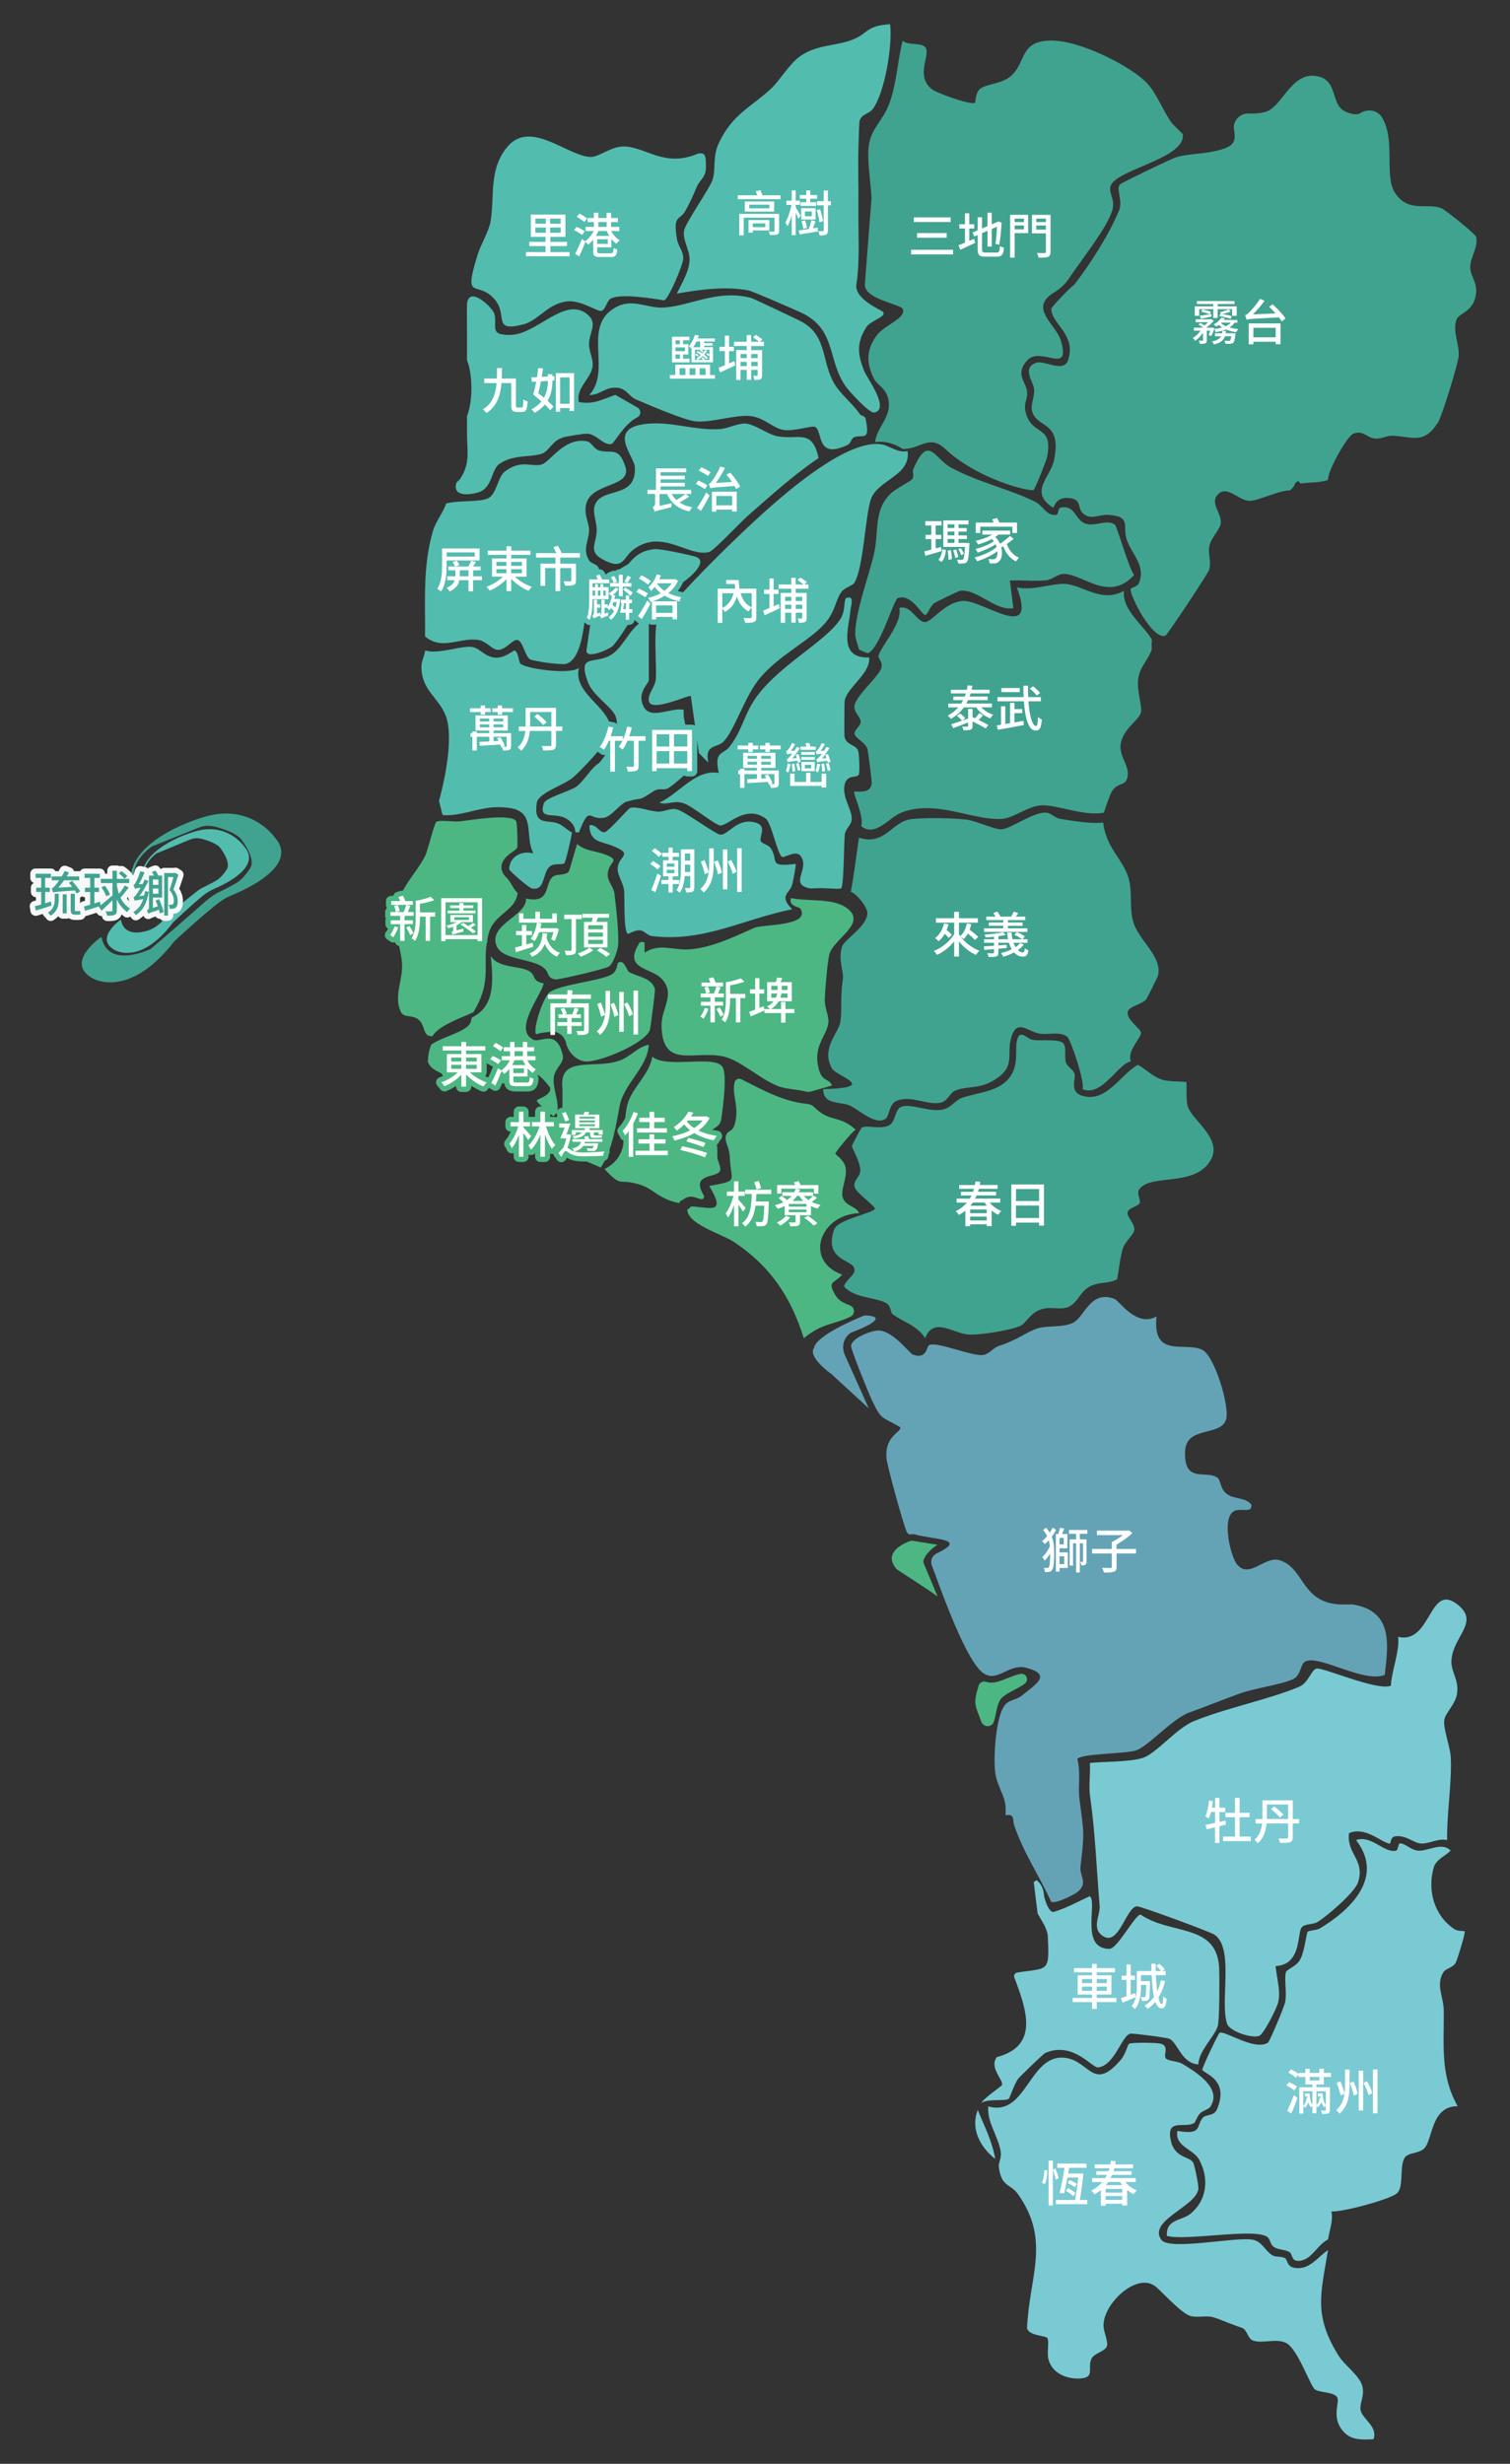 <?xml version="1.0" encoding="UTF-8"?>
<svg id="_圖層_1" data-name="圖層_1" xmlns="http://www.w3.org/2000/svg" version="1.1" viewBox="0 0 431.43 703.53">
  <rect x="0" y="0" width="431.43" height="703.53" fill="#333333" stroke="none"/>
  <!-- Generator: Adobe Illustrator 29.1.0, SVG Export Plug-In . SVG Version: 2.1.0 Build 142)  -->
  <defs>
    <style>
      .st0 {
        fill: #64a3b6;
      }

      .st1 {
        fill: #fff;
      }

      .st2 {
        fill: #f7f8f8;
      }

      .st3 {
        fill: #52bcaf;
      }

      .st4 {
        fill: #4cb783;
      }

      .st5 {
        fill: #40a390;
      }

      .st6 {
        fill: #7acad3;
      }
    </style>
  </defs>
  <path class="st6" d="M284.36,616.49c-4.4-3.48-7.1-8.68-5-14.01,1.97,4.89,4.05,8.67,5,14.01Z"/>
  <path class="st5" d="M421.76,67.66c-.25-.93-8.83-7.7-9.75-8.11-4.06-1.85-9.47,1.43-13.39-4.4-3.29-4.88.25-15.31-3.84-21.73-1.35-2.11-4.1-2.37-6.24-1.06-.71.44-1.96.46-4.17-.52-4.43-1.95-1.77-9.41-8.66-10.18-6.84-.77-9.47,8.85-14.03,10.25-1.61.49-3.31.55-5.02.51-2.48-.05-4.47,2.11-4.08,4.57.59,3.72.02,4.98-5.77,6.23-3.73.81-7.27.67-10.7,1.65-1.1.31-15.37,7.14-16.03,7.73-1.39,1.25.83,4.64-.34,7.46-2.93,7.07-8.22,15.29-12.72,21.12-2.07,1.67-6.62,6.56-6.63,6.95-.13,4.37,7.25,7.28,4.78,14.71-1.24,3.72-6.72-.01-9.06.73-4.26,1.35-.87,5.5-.67,7.4.24,2.32-1.04,4.55-.57,6.38,1.3,5.11,8.69,2.62,6.27,14.07-1.04,4.94-7.26,9.03-.26,13.55.32.14.52-3.25,4.72-2.75,3.49.42,2.24,2.69,3.67,4.21,2.15,2.27,4.71.44,7.27.59,7.03.42,3.95,3.22,5.48,7.34,1.53,4.13,5.4,7.29,3.38,12.14-.5,1.2-2.28,1.14-2.36,1.81-.19,1.71,6.1,14.4,9.94,13.22.87-.72,12.1-17.66,12.44-18.73.82-2.61-.35-4.48.09-6.77.5-2.59,3.09-4.78,3.28-6.65.28-2.76-2.94-5.52-1.07-7.91,2.67-3.42,6.21,1.64,9.37,1.53,2.81-.1,8.06-2.95,11.47-2.96.35-.25.63-.71.99-.99.27-.21.38-1.17.99-1.52.65-.37.93.54.98.53,2.55-.33,5.42-.17,7.9-.99-.17-2.61,5.48-12.49,7.19-13.2,2.86-1.17,3.88,1.12,6.23,1.35,1.8.18,3.37-.85,4.86-.81,5.76.18,9,2.72,13.17-3.81,1.14-1.78,5.73-16.76,5.89-18.9.26-3.39-1.82-7.03-.63-10.42.7-1.99,4.92-2.12,5.58-7.34.42-3.36-1.61-5.07-1.65-7.62-.04-2.67,2.41-5.91,1.68-8.69Z"/>
  <path class="st5" d="M337.93,38.29l-2.96-2.96c-2.92-3.82-4.56-9.36-8.21-12.53-5.62-4.89-18.42-11.08-25.93-11.21-9.58-.16-7.46,5.87-11.79,9.93-2.73,2.56-7.25,2.38-9.01,3.85-1.45,1.21-1.2,3.7-1.47,3.95-.96.85-11-2.79-12.3-3.83-4.91-3.91-.26-9.84-1.85-11.96-1.09-1.46-5.18-.51-6.51-1.91-1.46,5.81-1.67,11.84-3.67,17.57-2.04,5.82-5.78,7.38-6.13,13.72-.21,3.86.71,9.61.91,13.66l-1.92,24.8c.13,4.12,10.22,5.49,10.82,6.83,1.17,2.61-5.3,4.7-7.34,7.46-3.11,4.2-3.15,7.92-.83,12.53.98,1.95,3.83,2.68,4.22,6.78.41,4.33-3.43,7.15-3.94,11.25,2.99-.33,5.42.41,7.9,1.98,5.13.09,7.55-4.3,12.12-.03,9.41,8.8,24.33,12.32,25.28,11.73.43-.27,3.67-8.48,3.86-9.46,1.7-8.83-3.68-6.11-5.77-11.58-1.36-3.57.24-4.45.05-6.91-.22-2.93-3.57-4.97-.03-9,3.83-4.35,12.63,4.47,9.7-5.63-1.37-4.72-9.2-9.18-2.23-13.63,0,0,.02-.01.03-.02,1.7-1.06,3.26-2.33,4.37-3.99,4.15-6.16,11.05-14.7,12.49-19.63.86-2.95-.76-4.37-.6-6.43.39-4.91,19.72-7.76,20.76-14.34-.16-.21.16-.8,0-.99Z"/>
  <path class="st5" d="M318.55,149.84c-2.3-1.71-5.56.6-8.32-.28-3.13-1-2.95-5.55-7.28-4.59-.63.14-.62,1.99-1.1,2.05-2.86.39-3.81-2.63-6.13-3.77-7.44-3.65-15.93-5.42-23.92-9.68-4.85-2.59-6.52-9.85-10.93.56-.2.47.4,1.73-.23,2.69-.34.52-4.74,2.72-6.23,4.19-4.88,4.81-3.23,10.69-4.68,17.06-1.41,6.21-5.5,17.02-5.37,23.2.01.55.41,2.06,1.06,4.1.1.31,2.3,1.11,2.61,1.13,3.46-1.53,7.29-15.33,8.51-15.74,3.87-1.33,6.87,4.89,7.8,4.86.61-.02,1.55-2.65,2.54-3.37.5-.36,7-3.49,7.41-3.54,4.87-.7,10.01,5.84,15.24,4.95l-.99-7.9c3.41-.17,6.91.29,10.32-.05,1.8-.18,3.26-1.79,4.97-1.83,5.48-.14,12.93,8.3,20.2.32-1.55-1.99-4.85-13.89-5.46-14.35Z"/>
  <path class="st5" d="M329.04,182.54c-2.27-3.99-8.51-8.32-7.91-13.84-6.55,3.72-12.07-1.97-17.27-1.98-3.82,0-8.99,1.99-13.34,1,6.1,16.15-9.63,3.64-15.3,3.87-5.19.22-8.96,6.03-10.89,6.04-2.52,0-4.02-5.11-7.4-3.99,1.13,4.29-5.78,11.44-5.94,13.83-.03.4,1.27,1.67.84,3.23-.7,2.52-7.68,8.22-7.72,11.1-.03,1.66,1.7,2.97,1.8,4.13.12,1.38-1.93,2.42-1.74,3.65.18,1.21,3.15,2.47,3.67,4.28.2.69,1.26,9.06,1.22,9.69-.18,2.75-2.71,2.53-4.98,2.47-.5.45,2.9,7.06,1.98,9.87,4.01,3.3,7.92-2.46,11.46-3.85,9.77-3.82,20.14,2.17,28.48,1.81,3.71-.16,7.87-3.93,11.93-3.91,4.56.02,12.15,3.22,17.52,2.09.05-.65,1.74-5.03,1.74-5.03,1.57-3.86,4.03-2.29,4.82-4.61,1.14-3.38-2.19-6.04-1.85-9.61.44-4.47,5.23-7.16,5.79-9.21.53-1.96-1.19-6.11-.77-9.56.45-3.69,2.76-5.29,3.87-8.5v-.99c-.12-.62.18-1.65,0-1.98Z"/>
  <path class="st5" d="M323.6,262.58c-.84-3.78-.14-7.17-.92-10.93-1.24-5.95-6.63-9.12-7.47-16.74-4.14.3-8.2-.45-12.25-1.08-1.54-.24-2.64-1.68-4-1.78-3.77-.27-10.02,4.62-12.88,4.76-1.97.09-7.03-2.42-10-2.78-3.89-.46-11.89-.59-15.72-.13-5.58.67-7.44,7.66-14.94,5.3-.69,4.59-1.41,10.56-2.33,15.47,1.43.35,4.93,4.36,4.74,6.27-.4,3.91-6.65,7.3-7.27,9.44-1.17,4.03.62,6.86.25,9.32-.79,5.35-.2,8.33-.67,11.95-.42,3.2-5.65,7.65-2.47,13.4,1.29,2.33,13.7,5.55-2.47,5.94.03,4.64,4.9,3.44,7.63,4.71,2.8,1.3,7.34,5.77,10.19,3.75,1.25-.89.81-4.43,3.6-5.3,4.26-1.33,8.84,1.71,12.45.62,1.7-.51,2.44-2.72,3.68-3.27,3.69-1.66,7.41-.13,12.47-3.87,4.61-3.4,2.52-6.36,3.55-10.74,1.52-6.48,4.81-2.31,8.23-1.74,2.44.41,5.91-.75,7.96.93.94.77,5.05,12.8,4.35,14.93,5.56,2.34,10.32-7.59,13.83-7.91-1.34-2.92,3.1-6.93,2.86-8.25-.22-1.22-4.3-3.81-3.79-5.97.38-1.61,4.07-2,5.32-3.6.23-.29,3.21-6.27,3.31-6.63,1.45-5.66-5.93-10.29-7.22-16.04Z"/>
  <path class="st5" d="M339.36,315.98c-.63-2-.18-6.73-.43-6.98-.24-.24-4.74-.06-6.76-.66-2.72-.81-4.67-3.01-7.08-4.28-5.07,2.8-9.06,11.13-16.13,8.74-3.38-1.14-1.57-4.74-1.94-6.13-.35-1.33-2.03-1.94-2.47-3.32-.5-1.58.19-4.05-.63-5.29-1.03-1.55-6.42-.76-8.76-1.12-1.84-.28-3.64-3.14-4.51-.15-.74,2.55.24,5.49-1.06,8.82-2.41,6.19-9.82,6.11-14.82,7.9-1.85.67-3.11,2.91-5.56,3.35-3.93.71-8.84-1.84-11.67-.84-1.94.69-1.54,4.32-3.57,5.34-2.41,1.21-6.43-.21-7.77.63-.25.16-2.77,4.96-2.78,5.26,0,.68,2.52,4.64,2.37,7.15-.1,1.69-2.07,2.65-1.63,4.52.39,1.63,4.71,4.42,5.82,6.13.02,1.34-10.64,2.99-11.68,6.09-2.86,8.49,4.77,8.57,5.7,10.79.82,1.97-1.82,2.86-2.89,5.35,2.94,3.51,9.24,3.08,12.19,4.87,1.2.73,1.23,2.72,1.64,3.03,3.06,2.32,7.02,3.21,9.39,6.91,2.37-6.02,7.65-1.62,11.93-1.07,3.11.4,12.36-1.15,15.22-2.4,1.79-.79,2.74-3.74,6.13-4.79,2.91-.9,5.58.45,7.98-.8,2.49-1.3,3.15-4.51,6.09-5.84,2.64-1.2,5.05-.62,7.49-1.89.53-2.75.89-6.38,1.63-8.74.71-2.26,3.27-4.01,3.3-5.56.04-1.73-2.23-3.63-1.93-4.87.31-1.26,2.92-1.64,3.42-2.51.51-.89-.98-2.73-.09-4.02,3.19-4.6,15.91-.46,20.42-8.36,3.48-6.11-5.31-11.32-6.55-15.28Z"/>
  <path class="st0" d="M386.62,458.14c-.67.02-1.34-.02-2.01,0-13.08.46-11.42-10.29-19.04-12.64-4.16-1.29-8.66,5.51-12.14,1.18-1.9-2.37-4.39-13.09-.94-15.13,1.99-1.18,5.42.82,5.02-1.98-1.81-2.09-4.91-1.41-7.02-3.01-1.95-1.48-1.65-3.92-2.64-4.61-3.26-2.31-9.59,1.83-9.26-7.48.27-7.51,10.19-4.1,11.73-9.18,1.07-3.55-3.25-18.14-6.83-19.87-4.96-2.39-14.32,2.58-13.05-9.53-5.77,3.25-10.57-4.46-12.03-5.01-6.93-2.6-8.51,5.14-11.76,6.8-2.9,1.47-7.38.71-10.36,1.68-2.96.96-5.55,3.25-11.03,5.02-1.57.51-2.62,2.36-4.49,2.54-3.38.33-13.34-4.04-15.33-2.8-.78.49-.6,4.07-4.56,2.71-1.05-.36-5.43-6.57-9.67-6.91-1.9-.15-8,2.07-8.03,4.47-.01,1.12,5.05,13.57,6.02,15.59,2.68,5.55,2.55,4.41,8.02,7.54.34,1.56-4.49,2.35-3.94,8.88.17,2.08,5.02,19.71,5.85,21.12.64,1.09,1.42.39,2.11.58,5.96,1.69,15.38,1.15,6.36,5.49-1.28.62-1.88,2.12-1.35,3.45,1.06,2.69,1.98,5.43,3.02,8.11,2.14,5.51,7.04,18.33,11.03,22.07,4.14,3.88,7.55-2.07,12.55-1.09,8.2,2.01,2.91,4.9-1.01,8.12-1.29,1.06-3.39,1.1-4.58,2.44-2.79,3.14-3.42,14.92-2.95,19.12.48,4.33,2.97,6.87,3.01,10.53,0,.67.03,1.34,0,2.01,2.7-.58,1.93,1.37,2.49,2.97,2.89,8.28,6.91,13.83,10.5,21.68,1.04.83,6.52-1.97,7.46-2.69,3.3-2.54.65-4.58.95-7.28,1.16-10.37.99-9.23-.29-19.25-.48-3.76.41-7.73-.62-11.51,1.14-1.59,13.57-1.46,16.67-2.42,3.53-1.09,10.48-9.13,15.25-10.83,4.96-1.77,9.71-3.73,14.58-5.48,4-1.45,11.9-2.56,15.04-4.02,2.62-1.22,1.98-4.54,3.86-5.21,4.33-1.54,16.58,6.34,22.44,3.93,1.06-8.97,2.25-18.2-9.03-20.07Z"/>
  <path class="st4" d="M279.6,481.32c.3-.96,1.34-1.39,2.29-1.06,2.8.97,6.21-1.61,9.68-2.3,1.3-.26,2.31,1.12,1.68,2.28-.7,1.27-5.14,2.78-6.94,4.49-1.51,1.44-1.62,4.59-2.34,6.87-.54,1.7-2.96,1.72-3.58.04-1.76-4.73-2.43-5-.78-10.32Z"/>
  <path class="st4" d="M260.44,439.91l7.47,1.2c-1.48.7-4.47,3.58-4.04,5.16l4.04,9.65c-1.93-1.59-11.53-7.64-11.69-7.82-3.83-4.29.93-7.18,4.23-8.19Z"/>
  <path class="st0" d="M247.46,375.61c-.28-.02-.55.03-.81.14-2.26.92-13.62,5.68-14.08,9.21,0,0-2.24,2.04,5.09,7.49l10.56,9.7-6.64-14.81s-2.3-4.09,1.57-6.81c0,0,12.38-4.48,4.29-4.92Z"/>
  <path class="st4" d="M155.31,280.77c-.29,2.94-8.96,13.27-2.91,16.11,2.11.99,6.6-3.27,8.36,4.33.57,2.46-2.17,3.57-2.53,6.41-.41,3.26,1.63,6.71.97,10.13-.35.26-.8.58-.97.97-.83-.2-4.58-3.71-4.86-4.38-.23-.55,4.22-1.36,3.82-3.76-6.34-8.57-6.7-.95-8.39-.57-1.43.33-4.63-.48-6.13-1.02v-.97c-.09-.62.13-1.4,0-1.95h.97c.58-.12,1.54.18,1.95,0,2.5-1.1.28-2.35,0-2.92-.15-.3-.85-.6-.97-.97,0,0-8.55-2.67-17.52,4.87-.88-.76-3.98-1.38-4.87-3.89.16-2.17.22-2.8.97-4.87,2.7-1.91,7.76-3.12,10.13-4.99,1.67-1.32,1.08-2.03,1.55-2.8,6.68-3.17,6.02-10.78,5.34-17.5,2.39,3.67,8.42,2.62,11.15,4.41,1.76,1.16.63,2.85,3.95,3.35Z"/>
  <path class="st4" d="M144.55,250.42c-1.14-1.07-1.65-2.74-1-4.17,1.01-2.24,3.43-3.07,4.2-4.13.22-.31.01-7.24-.27-7.65-1.58-2.28-13.06-.27-16.13.07-1.75.19-5.67-.5-6.68.14-.6.38-2.39,8.16-3.27,9.86-2.84,5.46-7.71,9.33-8.48,16.87-.5,4.87,1.94,9.89,1.97,14.5.03,4.2-2.36,8.78-.4,12.94.89,1.89,2.87.85,4.76,2.06,2.55,1.64,1.29,5.26,4.32,4.94,1.84-3.12,8.54-5.32,11.68-6.81,5.81-9.57,2.13-13.93,4.35-22.41,1.52-5.81,7.6-6.27,8.3-11.65-1.24-1.04-1.94-3.24-3.34-4.56Z"/>
  <path class="st4" d="M187.12,282.46c-.89-3.41-5.42-3.64-7.37-4.9-.78-.51-1.39-3.82-3.18-2.62-.16.11-.18,2.47-1.97,3.39-3.5,1.81-14.15,2.73-17.47,4.91-1.81,1.19-5.07,10.78-3.92,12.12.54-.34,2.41-.58,4.32-.74,2.04-.17,3.76,1.26,4.21,3.26.58,2.54,2.93,5.05,5.61,5.22,4.14.26,17.73-5.52,18.4-9.28.19-1.08,1.5-10.82,1.36-11.37Z"/>
  <path class="st4" d="M234.22,306.14c-2.48-7.27,2.11-10.22,2.47-14.22.17-1.87-1.16-4.26-1.04-6.76.15-2.92.71-9.95,1.26-12.45,1.02-4.63,10.96-8.9,5.15-13.34-4.01-3.06-11.01-1.88-16.05-2.92-.76,2.45,2.33,2.39,2.72,3.07,2.85,5.01-10.79,4.37-13.18,5.41-5.43,2.35-11.55,5.5-18.24,6.13-4.8.45-8.88-1.89-13.14.97v-2.93c-1.85-.53-1.59.69-1.95.98-3.77,6.64,3.8,6.29,6.74,9.31,4.26,4.38-.05,8.49.05,13.51.25,12.47,9.21,6.97,17.6,8.75,4.93,1.05,10.53,6.52,15.8,8.53,2.13.81,5.78.96,7.71,1.47.55.15,1.13.17,1.67,0l5.9-1.69c-.56-1.86-2.57-1.18-3.46-3.82Z"/>
  <path class="st4" d="M204.55,321.88c.8-.49,1.36-1.28,1.5-2.21.64-4.31,1.74-13.15.32-15.11-2.45-3.4-16.01.66-20-2.85-.83,5.3-5.85,8.77-7.14,13.8-1.72,6.71,1.35,14.26-6.5,18.31,5.21,5.49,3.63,2.57,9.77,4.34,4.41,1.27,5.42,4.18,11.64,5.39.02-.7.64-.72.97-.97,2.1-1.61,3.31-.61,5.16-.17.64.15,1.13-.56.79-1.12-3.97-6.52,4.14-4.78,4.7-7.08.28-1.16-.79-2.66-.81-3.9-.02-1.31.08-2.17-.08-3.1-.46-2.75-4.5-2.79-.33-5.32Z"/>
  <path class="st4" d="M238.66,369.78c-2.49-4.15-.1-3.25,1.94-5.83-10.92-3.91-6.47-17.09,4.87-17.54-.72-1.97-4.05-2.01-4.72-4.59-.59-2.28,1.4-5.4.83-8.49-.39-2.14-2.9-3.6-2.9-3.93,0-.46,4.76-6.29,5.81-6.81-4.76-4.35-7.28-1.93-11.81-6.42-.57-.57-1.33-.9-2.14-.98-6.89-.67-12.71-4.01-18.76-7.03-.76-.38-1.69.06-1.88.89-.76,3.21.8,5.99.46,9.54-.29,3.11-1.01,3.92-1.95,4.45-.75.42-1.17,1.27-1.1,2.13.14,1.69,1.1,2.35,1.27,6.05.29,6.19,2.53,5.89-5.94,7.42,4.78,7.98.77,6.28-4.87,5.83-.64-.05-.82.92-1.38.81-.22,4.19,9.83,7.08,13.19,9.28,10.43,6.85,16.36,15.71,20.08,27.55,5.51-4.48,8.54-3.77,13.37-6.17,1.33-.66,1.25-2.58-.12-3.16-1.49-.63-3.13-1.11-4.26-3Z"/>
  <path class="st4" d="M185.38,298.3c-3.31.64-5.21,3.47-8.52,4.6-6.46,2.21-15.21-.9-16.16,5.35h0c-.11.72-.11,1.57,0,2.56v7.28c-.13.25-.31.47-.62.64-.13.07-.78.05-.97,0-1.97,4.51-3.82,3.2-7.78,5.35,3.09,2.43,18.29,8.3,20.31,9.31,3.46-5.18,4.43-12.64,5.41-17.63,1.28-6.45,7.94-10.89,8.33-17.46ZM163.49,308.02v.23h-.22c.07-.08.15-.15.22-.23Z"/>
  <path class="st4" d="M175.56,255.16c-.23-1.82-1.77-3.3-1.9-4.98-.33-4.35,4.43-4.25-.98-6.26-2.49-.93-5.71-1-7.79-2.92-.58,1.74-2.14,7.51-2.38,7.84-.89,1.21-3.25.63-4.42,1.42-2.66,1.8-.49,7.92-7.8,6.31.29,4.83-10.11,7.15-8.63,12.93,1.44,5.62,13.26,3.52,14.91,8.61.37,1.13,1.61,1.73,2.78,1.52,4.6-.83,13.45-3.02,14.55-3.59,1.18-.62,2.51-4.45,2.67-5.85.36-3.2-.57-11.48-1.02-15.04Z"/>
  <path class="st3" d="M201.69,47.05c-.08-1.72.19-3.8-2.33-3.17-9.74,4.17-15.06-2.22-21.44-2.05-3.42.09-6.79,2.98-9.03,2.98-6.51,0-17.27-10.87-23.93-2.88-5.41,6.48-3.59,14.08-4.78,21.2-.52,3.1-2.74,6.42-3.76,9.73-4.24,13.75,0,6.78,5.01,12.75,3.77,4.51-.96,9.4,8.24,6.98,4.07-1.07,7.03-6.06,12.52-6.54,3.89-.34,8.51,2.98,9.6,2.72,1.23-.3,1.58-2.8,2.59-3.43,2.64-1.66,11.88-.14,15.36.43,1.32-.41,5.3-9.99,5.44-11.68.2-2.4-1.4-3.64-1.76-5.8-1.2-7.1.77-5.24,2.38-8.04.91-1.58,2.17-4.22,3.05-6.39,1.2-2.98,3.02-2.99,2.84-6.81Z"/>
  <path class="st3" d="M244.74,80.92c.99-7.17.44-14.38.53-21.6.07-6.15-.17-10.96,0-17,.03-1.18.19-7.35.33-7.81.58-1.99,2.72-1.98,3.75-3.36,3.44-4.6,5.73-18.39,4.96-24.24-7.1.44-6.08,2.66-10.98,4.51-4.58,1.72-9.79,1.31-14.5,4.48-3.3,2.22-5.87,6.93-8.55,9.43-5.64,5.27-10.95,7.13-14.92,15.55-1.85,3.92-.74,7.44-1.82,10.59-.78,2.27-7.41,11.85-8.02,14.11-.72,2.64,1.58,5.79,1.51,8.61-.09,3.25-2.27,6.79-3.66,9.64,6.79-1.15,13.51-2.15,20.42-.93,1.02.18,13.78,5.71,15.45,6.53,9.67,4.77,7.14,13.19,12.25,20.72,1.01,1.48,6.89,7.95,8.31,7.65,4.64-.96-2.21-10.03-2.96-12-1.8-4.7-2.15-7.81.63-12.32,1.23-2,5.94-2.98,4.83-4.44-.32-.42-8.6-3.7-7.56-8.12Z"/>
  <path class="st3" d="M247.29,119.51c-.17-.78-1.29-.79-1.52-1.13-2.33-3.45-5.92-5.87-7.85-9.66-3.26-6.41-1.73-13.49-9.69-17.28-1.87-.89-12.89-6.16-13.62-6.36-10.01-2.65-18.06,2.69-25.73,2.75-4.19.03-8.39-2.68-13.04-.05-9.71,5.5-.96,17.72-7.44,25.02,3.31,0,4.68-2.66,8.44-2,2.2.38,3.05,2.49,4.82,3.24,3.63,1.54,14.02,6.04,17.17,6.29,4.45.37,10.68-1.78,14.98-1.57,4.51.23,6.71,3.48,10.09,4,3.03.47,7.77-1.23,8.82-.9,2.56.81.14,9.59,9.36,5.22,1.2-.57,1.01-1.89,2.02-2.26,2.41-.88,4.66,1.45,3.2-5.31Z"/>
  <path class="st3" d="M175.83,112.75c-3.68,1.25-6.27,2.86-10.44,2.05-.97-4.1,3.76-6.81,3.96-10.54.1-1.85-1.04-3.84-1.05-5.94-.02-3.59,2.92-6.22-.97-8.93-6.29-4.38-14.13,6.09-21.42,6.24-6.49.13-3.64-2.57-4.69-6.09-.51-1.71-7.3-8.27-7.79-2.7-.07,2.66.02,5.33,0,7.99v2c-.01,2,.02,4,0,5.99,1.69,4.26,1.66,11.93,0,15.98-.02,1.33.03,2.67,0,4-.13,5.51,1.21,9.22-2,13.99-.25.37-.72.64-1,1-1.36,4.27,4.09,3.48,6.29,2.79,4.05-1.28,3.64-6.55,5.94-8.11,4.05-2.75,8.42-1.78,12.03-2.88,2.24-.68,2.88-3.69,6.28-4.71,1.02-.31,5.94-1.11,6.88-1.04,2.7.18,4.69,3.55,6.9,2.91.82-.24,3.51-5.71,7.36-7.6,1.12-.55,1.1-2.16.02-2.78l-6.31-3.62Z"/>
  <path class="st3" d="M222.08,124.56c-2.7-.5-6.55-3.53-9.18-3.62-2.14-.08-5.01,1.45-7.31,1.59-7.35.45-14.25-2.45-21.58-1.42-10.44,1.47-2.81,9.18-2.63,12.24.57,9.61-10.14,5.32-11.56,11.38-.42,1.79.65,4.36.67,6.53.04,3.76-2.56,6.1,1.52,8.37,6.29,3.5,5.86-.38,9-2.73,8.2-6.12,15.68,2.29,21.62.72,1.29-.34,9.08-8.64,11.13-10.43,6.52-5.67,12.92-11.55,20.12-16.39-1.84-8.51-5.66-5.1-11.82-6.24Z"/>
  <path class="st3" d="M178.63,133.12c-1.95-5.81-3.97-3.44-7.53-4.51-1.39-.42-2.15-2.34-3.31-2.58-6.58-1.36-10.65,6-13.1,6.62-2.99.76-5.9-1.57-10.56,2.08-1.85,1.45-2.28,6.42-4.69,7.56-2.48,1.16-8.82.54-12,1.49-.76,2.52-2.9,4.99-3.72,7.77-2.96,10.05-2.2,19.88-2.27,30.19,4.98,4.19,10.16.05,15.43,1.04,2.13.4,3.61,2.6,5.2,2.77,2.37.25,4.33-3.12,5.79-2.8,1.55.34,2.14,4.67,3.54,5.5.96.57,8.99,1.68,10.27,1.32,6.03-1.67,5.32-18.26,6.75-23.29.71-2.49.11-1.58,2.97-1.52-.2-.33.25-1.85-.56-2.94-.59-.8-2.01-.99-2.49-1.75-2.07-3.3-.03-5.69-.04-8.69-.01-2.15-1.42-4.18-.91-7.06,1.22-6.83,13.36-4.88,11.24-11.2Z"/>
  <path class="st3" d="M165.39,190.73c-2.49,2.01-15.42.23-16.72-1.27-.52-.6-.56-3.59-1.75-3.7-.27-.03-2.55,2.03-5,2.04-3.39,0-4.73-2.77-7.07-3.07-3.24-.42-9.39,2.18-13.41,1.01-.02,1.26-1.02,2.92-1.03,4.51-.04,6.92,4.84,8.78,6.92,14.07,2.33,5.91-.16,18.09-1.9,24.37l1,4c.55.16,2.27.08,3,0,5.6-.63,9.76-3.01,16.42-1.93,7.31,1.19,3.93,7.93,6.56,12.92-3.34-.89-6.85.86-6.93,4.55,0,.42,5.57,5.27,6.49,5.46,4.07.84,2.85-5.01,5.47-6.51,1.19-.68,3.21-.19,3.8-.66.35-.29,2.05-7.42,2.17-8.83-1.37-.63-2.45-1.96-3.95-2.55-3.03-1.2-7.1.84-6.09-5.91.41-2.75,7.26-4.85,10.07-7,1.99-1.52,10.22-10.31,10.79-12.24,2.17-7.39-10.78-11.27-8.82-19.25Z"/>
  <path class="st3" d="M241.26,210.2c-.06-.5,0-9.4.05-9.9.45-3.87,7.55-8,7.01-12.56-8.92.28-5.84-8.27-5.28-13.78.12-1.15,1.15-4.04-1.21-3.21-.77.27-.3,3.54-1.45,5.56-3.97,6.94-19.27,14.18-25.44,24.51-2.58,4.32-3.27,8.36-6.56,12.46-1.88,2.34-4.4,1.03-3.02,7.43-6.69-1.1-11.01,5.71-16.98,8.49,2.45.8,3.81-.75,6.79.12,2.63.76,9.2,6.39,10.67,6.39,2.25,0,7.28-6.08,12.94-1.96,1.62,1.18,3.27,9.91,4.61,10.91.63.47,4.23-2.24,5.49-.04,2.43,3.72-3.48,7.83,2.46,9.04.6.12,1.36-.09,2,0,1.38-.25,6.61.37,6.99,0,.82-.83.77-13.16,1.05-15.43.19-1.52,1.78-2.58,1.95-4.1.32-2.81-2.76-6.25-2.04-9.93.66-3.35,3.73-1.82,4.11-3.12.27-.93.12-5.72-.22-6.73-.59-1.75-3.61-1.57-3.91-4.16Z"/>
  <path class="st3" d="M227.33,246.68c-8.12,1-4.74-.87-7.08-4.43-.78-1.18-2.8-1.32-2.95-2.26-.27-1.62,2.29-4.65-2.51-5.33-4.36-.62-6.77,3.69-8.93,3.69-1.29,0-10.04-6.58-12.45-7.24-1.83-.5-3.69.77-5.53.65-2.55-.17-5.52-1.52-7.79-1.09-.5.09-6.17,6.74-7.32,6.94-1.54.27-2.44-2.51-4.37-1.93.1,5,3.51,4.5,6.99,5.99,5.84,2.5,1.15,2.55,1.08,6.47-.03,1.83,1.62,3.99,1.84,6.1.22,2.14-.23,11.58,1.08,12.41.15.1,2.11-1.15,3.43-1.01,1.29.14,2.28,1.5,3.26,1.62,14.9,1.91,26.11-4.79,40.25-7.63-3.98-3.93-.64-4.57,0-6.98.27-1.02,1.22-5.78.99-5.99Z"/>
  <path class="st3" d="M259.31,128.8c-2.87.64-5.12-1.58-7.55-1.94-9.45-1.39-25.83,12.63-32.92,18.95-7.73,6.89-19.96,18.9-26.46,26.42-2.31,2.67-2.91,3.13-4,4.03-2.04,1.68-.6,14.19-1.04,17.92-.24,2.03-2.34,4.08-1.95,6.03.67,3.33,11.57-1.95,11.99-1.47l2.32,16.33,2.67,2.65c-1.15-5.36,2.66-4.08,4.45-6.04,3.03-3.32,5.86-12.29,9.71-17.31,5.58-7.27,15.67-11.73,19.77-17.11,2.35-3.08,2.49-5.84,3.98-8.05,1.01-1.5,3.27-1.94,3.77-2.71,2.63-4.02,3.13-18.81,4.71-23.76,1.84-5.74,11.57-6.85,10.55-13.93Z"/>
  <path class="st3" d="M198.68,158.95c-1.84-.56-10.1-2.33-11.71-2.15-3.62.4-5.48,1.86-7.43,4.24l-4.21,2.47s-5.62,4.09-6.49,14.08c-.51,2.16-.96,6.28-1.25,7.87-.58,3.13,6.36.01,7.49-1.02.59-.54,2.53-3.23,4.12-5.79h0s4.3-3.85,6.86-4.89l8.56-7.16h0c3.4-2.2,7.71-6.54,4.07-7.65Z"/>
  <path class="st3" d="M195.37,202.72c-3.42-.93-9.49,3.04-11.5-1-1.98-3.99,1.51-6.54,1.51-7.49v-17.48c-5.12.97-6.76,8.01-11.07,10.41-4.58,2.55-9.31-.58-6.38,7.53,1.47,4.05,7.16,7.3,8.01,9.98.54,1.69.36,3.21.12,4.53-.8,3.3-3.09,6.58-4.94,8.74-.7.32-1.52,1.16-2.37,2.17h0c-1.33,1.58-2.76,3.54-3.99,4.45-1.83,1.36-8.85,3.19-9.37,4.81-1.53,4.75,2.48,2.69,5.76,4.07,1.74.73,3.19,2.23,3.25,4.24h1c3.26-8.15,2.64-3.32,7.26-4.19,2.09-.39,4.61-4.09,6.43-4.6,5.25-1.46,2.88.13,7.55-2.91,1.63-1.06,2.79-.32,3.86-.73.8-.22,3.18-2.26,5.01-3.91,6.49-2.58-.9-13.13-.15-18.63Z"/>
  <path class="st6" d="M416.69,458.37c-8.47-7.08-7.56,11.3-17.24,9.01.54,3.93-1.87,9.76-2.05,13.97-4.11,1.54-19.57-5.4-21.31-4.89-1.47.44-2.27,4.08-4.9,5.19-8.54,3.59-21.12,6.11-30.18,9.85-4.95,2.05-10.71,9.29-14.55,10.47-3.89,1.2-10.82,1-15.08,1.43.23,3.07-.37,6.44.06,9.46,1.49,10.34,1.86,20.79,2.74,31.3.24,2.9-2.58,6.6,1.19,8.81,4.38,2.57,6.48-8.57,9.5-8.63,1.18-.02,20.91,7.28,22.08,8.06,5.75,3.83,1.57,18.9,3.62,25.41.69,2.2,6.95,4.28,9.18,3.53,1.31-.44,5.12-8.06,5.45-9.61.68-3.21-.17-5.6-.75-10.25-.03-.25,2.56.14,4.46-2.06,2.52-2.93,1.98-7.65,2.98-9.03.8-1.11,3.18-.8,4.46-1.54,2.76-1.62,10.73-8.5,11.66-11.36,2.1-6.5-3.37-8.1-2.56-14.06,4.7-1.93,8.89,2.47,11.53,3.01.6.12-.04-2,1.94-2.13,3.12-.2,4.91,1.94,7.09,2.09,2.22.15,4.95-1.59,7.46-.97-.15-7.41,1.38-16.34,1.04-23.55-.16-3.27-2.24-8.3-1.85-10.78.32-2.04,3.18-4.43,3.63-7.46.61-4.14-1.77-6.14-1.59-9.49.38-6.9,8-10.77,2-15.78Z"/>
  <path class="st6" d="M412.5,573.92c-.05-3.6-2.33-7.16-.1-10.78.66-1.07,2.68-1.22,3.53-2.71.36-.62,2.87-8.64,2.54-8.98-.1-.11-1.95.05-2.89-.58-5.83-3.84-7.86-11.13-5.91-17.74.64-2.17,3.53-3.34,4.8-4.71-2.56-2.63-6.45.31-9.43,0-1.92-.19-3.62-2.1-5.07-2.06-.5.01-.46,1.96-1.13,2.1-3.42.72-7.07-4.61-11.4-3.04,8.13,10.46-1.35,19.86-10.34,25.22-1.01.6-3.09.52-3.49.98-.42.48-.85,5.95-2.31,8.2-1.15,1.78-3.71,2.55-3.9,3.32-.54,2.23.32,5.65-.21,8.57-.21,1.14-4.39,11.24-4.93,11.57-3.89,2.43-12.55-3.7-13.81-2.8-.47.34-4.98,9.92-4.93,10.49.09,1.11,7.87,2.54,4.22,11.26-.9,2.16-3.21,1.41-4.09,2.48-2,2.44-.07,4.98-7.25,3.75-.8,4.52,4.53,5.1,6.24,8.26,2.89,5.35,2.21,11.58-2.54,15.43-2.49,2.02-7.05,1.46-6.7,6.31,5.74,1.47,25.1-2.38,28.73.31.71.53.89,2.17,1.7,2.75,1.38.99,3.13.73,4.56,1.53.97.54.46,2.55,2.52,2.53,3.8-.02,5.33-4.55,8.52-6.12.42-2.64,1.48-5.11,1.01-8,3.27.21,17.04-3.52,18.77-5.25,1.97-1.98.54-7.62,2.15-10.12.97-1.5,4.1-1.1,5.6-2.66,2.45-2.56,1.84-12.04,9.51-12.02-5.12-9.12-3.82-17.59-3.97-27.55Z"/>
  <path class="st6" d="M388.71,687.93c-.19-1.95,1.23-3.74.51-6.64-.71-2.86-5-5.88-6.62-8.43-7.43-11.65-5.19-17.98-3.17-30.36-3.06,2.06-5.21,5.7-9.51,5.08-2.28-.33-2.07-2.4-2.77-2.79-1.07-.58-2.69-.22-3.65-.83-2.1-1.32-2.85-3.9-5.6-4.43-4.73-.92-23.77,3.21-26.08.04-4-5.51,10.09-9.53,10.58-14.6.09-.91-1.08-6.79-1.51-7.49-1.17-1.89-5.41-1.14-6.45-6.61-1.15-6.08,4.1-3.06,6.72-4.64.44-.27.87-1.93,1.7-2.76.8-.8,2.49-1.13,3.03-2.01,3.26-5.23-4.09-9.73-7.94-12.07-1.49-.91-3.55-.76-4.63-1.44-1.33-.84,1.02-3.53-1.57-4.36-1.16-.37-8.52-.43-9.21.01-.23.15-1.12,3.14-2.14,4.36-7.95,9.46-9.01.73-15.78-.32-10.64-1.65-11.14,17.02-22.26,13.82-.38,4.75,2.92,8.51,3.56,12.98.25,1.77-.64,3.23-.56,4.03.61,6.11,3.32,4.99,5.48,8.03,9.47,13.4,3.2,23.46,2.6,38.35.73,2.23,5.29,2,5.81,2.77.57.84-.2,4.27.33,6.17,1.12,4,5.33,5.62,9.18,5.36,4.22-.29,1.83-3.04,3.1-5.66.77-1.59,3.95-2.02,4.42-3.65.36-1.27-.98-3.95-.99-5.86-.05-6.2,9.7-15.52,15.05-10.94,1.91,1.63,7.22,7.53,9.75,8.26,2.11.6,4.52-.23,6.62.39,1.75.52,5.23,2.06,8.03,2.98,1.71.56,1.65,3.11,3.32,3.68,2.63.91,6.58-.73,9.36.64,3.36,1.65,6.84,12.13,8.25,13.27,1.22.98,5.29.67,6.35,2.22.98,1.43-1.96,5.8,1.96,9.99,2.26,2.42,5.39,2.16,8.45,2.05,1.33-3.85-3.46-5.81-3.73-8.61Z"/>
  <path class="st6" d="M348.34,562.11c-.55-13.07-13.73-9.44-22.47-15.42-1.7.14-6.54,9.81-8.95,9.79-8.44-.07-3.26-13.27-5.56-15.04-2.92,1.35-6.87,3.52-10.38,4.51-.17.02-1.51.05-2.67-4.51h0c-.09-1.58-.49-3.1-1.93-4.44-.34-.32-.98.48-1.02.44l1.1,8.92,2.04,3.57h0c.26.68.82,1.76.88,2.95.49,10.53.16,8.95-8.75,10.37-.65.1-1.05.78-.82,1.4,3.43,9.14,7.24,19.53-5.02,22.75-2.25,3.07,2.03,6.56,1.48,7.99-.14.36-4.82,3.4-5.91,5.09,1.93-1.28,6.65-.45,7.84-1.17.29-.17,1.64-4.39,2.73-5.77.55-.69,7.2-7.1,7.68-7.32,7.88-3.46,13.42,4.26,15.09,4.11,4.77-.43,6.8-9.19,9.29-9.64.65-.12,10.36,1.1,11.18,1.5,2.35,1.15,3.41,6.99,8.21,7.29.14-3.95,4.63-7.91,5.56-10.96.51-1.68.5-13.7.39-16.41Z"/>
  <path class="st3" d="M42.7,253.77s-4.6-4.98,2.04-10.09l9.52-3.93c1.81-.75,3.26-.39,5.54.46.94.35,2.64,1.12,3.25,2.07,0,0,3.06,3.96,1.73,5.99-.82,1.24-1.73,2.42-3.01,3.17-.85.5-2.03,1.14-3.47,1.83-.76.36-1.47.8-2.13,1.32-2.23,1.74-7.37,5.85-9.97,8.59-1.23,1.3-2.78,2.25-4.51,2.7-2.77.74-6.4.83-7.17-3.31,0,0-7.66,5.36-1.79,8.68,0,0,7.34,4.6,16.66-7.79,0,0,5.48-5.24,8.83-7.89.94-.74,1.98-1.35,3.08-1.82,3.45-1.47,13.41-6.36,8.52-11.99,0,0-4.91-7.34-14.55-4.21,0,0-14.3,4.09-14.81,12.64,0,0-.45,2.94,2.23,3.58Z"/>
  <path class="st5" d="M40.44,255.5s-6.45-6.8,2.87-13.77l13.36-5.37c2.55-1.02,4.57-.54,7.78.62,1.31.48,3.71,1.53,4.56,2.83,0,0,4.3,5.4,2.43,8.18-1.14,1.7-2.42,3.31-4.22,4.33-1.02.58-2.37,1.31-4.01,2.09s-3.16,1.79-4.52,2.99c-3.94,3.46-12.18,10.68-15.67,13.59,0,0-12.25,5.93-14.04-3.48,0,0-10.75,7.32-2.51,11.85,0,0,10.3,6.27,23.37-10.63,0,0,8.05-7.48,12.71-11.01,1.14-.87,2.39-1.58,3.72-2.12,4.56-1.86,19.23-8.64,12.23-16.49,0,0-6.89-10.02-20.42-5.75,0,0-20.06,5.58-20.77,17.25,0,0-.63,4.01,3.13,4.88Z"/>
  <g>
    <path class="st1" d="M187.89,248.29c-.43-.45-1.37-1.13-2.1-1.58l.77-.85c.71.41,1.68,1.04,2.14,1.48l-.81.95ZM186.08,254.12c.52-1.13,1.23-3.04,1.74-4.71l1.04.66c-.45,1.54-1.08,3.31-1.62,4.69l-1.15-.64ZM188.23,244.72c-.42-.5-1.26-1.23-1.98-1.74l.83-.77c.7.46,1.61,1.15,2.03,1.62l-.88.88ZM192.2,252.42v2.45h-1.19v-2.45h-2.04v-1.15h2.04v-1.04h-1.57v-4.58h1.57v-1.01h-1.81v-1.12h1.81v-1.47h1.19v1.47h1.81v1.12h-1.81v1.01h1.57v4.58h-1.57v1.04h1.86v1.15h-1.86ZM190.5,247.49h2.19v-.92h-2.19v.92ZM190.5,249.33h2.19v-.97h-2.19v.97ZM198.37,253.36c0,.63-.11,1.02-.49,1.22-.39.21-.97.25-1.83.24-.04-.32-.2-.91-.36-1.25.56.03,1.12.03,1.29.03.18-.01.24-.07.24-.27v-3.18h-1.58c-.14,1.69-.5,3.49-1.41,4.76-.2-.21-.69-.57-.97-.7,1.19-1.69,1.3-4.16,1.3-6.09v-5.59h3.82v10.83ZM197.21,248.99v-2.09h-1.51v1.22c0,.28,0,.56-.01.87h1.53ZM195.69,243.71v2.02h1.51v-2.02h-1.51Z"/>
    <path class="st1" d="M202.62,242.25h1.29v4.34c0,2.89-.31,6-2.87,8.26-.18-.32-.64-.78-.92-1.01,1.5-1.33,2.13-3,2.35-4.71l-1.11.5c-.17-.91-.64-2.44-1.12-3.59l1.05-.43c.48,1.12.98,2.56,1.19,3.43.11-.83.14-1.65.14-2.47v-4.34ZM205.06,245.66c.52,1.13,1.04,2.59,1.19,3.52l-1.12.5c-.13-.92-.62-2.44-1.12-3.6l1.05-.42ZM206.54,242.56h1.27v11.37h-1.27v-11.37ZM208.88,245.54c.64,1.09,1.32,2.51,1.53,3.4l-1.06.59c-.21-.92-.83-2.4-1.44-3.49l.98-.5ZM211.91,242.21v12.51h-1.3v-12.51h1.3Z"/>
  </g>
  <g>
    <path class="st1" d="M347.01,93.73c-.25.77-.6,1.65-.92,2.2l-.81-.29c.15-.32.35-.77.5-1.22h-.97v2.7c0,.52-.08.74-.42.9-.36.15-.84.17-1.54.17-.06-.29-.21-.66-.34-.92.46.01.88.01,1.02.01.14-.01.18-.04.18-.17v-2.09c-.6.88-1.43,1.76-2.23,2.28-.15-.25-.43-.6-.67-.81.8-.42,1.64-1.23,2.2-2.07h-1.9v-.85h2.7c-.41-.28-.92-.62-1.37-.83l.49-.53c.39.18.87.45,1.25.69.35-.27.67-.59.97-.9h-3.53v-.81h4.27l.22-.06.66.49c-.57.69-1.39,1.41-2.17,1.95h1.57l.15-.04.69.21ZM342.64,90.18h-1.27v-2.7h5.29v-.66h-4.68v-.84h10.74v.84h-4.8v.66h5.43v2.7h-1.32v-1.89h-4.12v2.51h-1.26v-2.51h-4.02v1.89ZM342.79,90.14c.77-.07,1.78-.22,2.87-.39-.57-.25-1.64-.57-2.45-.77l.34-.62c.81.15,1.86.43,2.45.7l-.34.69.43-.07.06.71c-1.09.24-2.14.45-3.04.62l-.32-.87ZM352.96,95.58c-.15,1.37-.32,2-.6,2.27-.24.21-.49.29-.83.31-.29.01-.85.03-1.44-.01-.01-.27-.13-.63-.27-.88.52.06,1.02.06,1.21.06.2,0,.31-.01.41-.11.14-.13.27-.46.35-1.2h-1.79c-.42,1.15-1.26,1.89-3.15,2.34-.1-.27-.38-.64-.59-.84,1.47-.31,2.21-.77,2.61-1.5h-1.74v-.85h2.02c.04-.22.07-.45.1-.7h1.06c-.03.25-.06.48-.1.7h2.8l-.04.43ZM352.73,92.12c-.35.56-.84,1.02-1.44,1.4.76.21,1.62.36,2.52.45-.21.22-.48.62-.6.87-1.11-.13-2.13-.39-2.98-.77-.87.36-1.88.62-2.93.78-.03-.22-.2-.67-.32-.9.77-.1,1.51-.24,2.2-.43-.34-.24-.66-.49-.92-.77-.25.18-.53.35-.81.52-.15-.22-.48-.52-.7-.64,1.08-.53,1.82-1.25,2.23-1.92l.98.17c-.1.15-.2.32-.31.48h3.88v.77h-.79ZM348.66,89.6l.25.03-.31-.48c.74-.18,1.86-.56,2.49-.81l.49.63c-.7.31-1.67.55-2.41.7.95.15,2.07.39,2.72.6l-.24.77c-.77-.27-2.16-.6-3.25-.77l.25-.67ZM348.87,92.24c.35.34.8.64,1.36.9.57-.27,1.05-.6,1.4-1.01h-2.66l-.1.11Z"/>
    <path class="st1" d="M363.62,86.9c1.32,1.19,2.96,2.91,3.68,4.06l-1.09.81c-.21-.35-.49-.74-.81-1.15-7.7.41-8.6.43-9.23.66-.06-.27-.28-.91-.42-1.27.34-.06.69-.35,1.15-.8.49-.46,2.07-2.19,3.1-3.88l1.3.56c-1.01,1.41-2.2,2.77-3.35,3.87l6.51-.27c-.6-.67-1.25-1.34-1.85-1.9l1.01-.69ZM356.79,92.35h9.08v5.94h-1.39v-.71h-6.37v.74h-1.32v-5.97ZM358.11,93.6v2.72h6.37v-2.72h-6.37Z"/>
  </g>
  <g>
    <path class="st1" d="M269.03,157.36c-1.61.49-3.35.98-4.65,1.34l-.29-1.25c.56-.13,1.25-.31,1.99-.5v-3.03h-1.62v-1.21h1.62v-2.68h-1.71v-1.2h4.64v1.2h-1.67v2.68h1.58v1.21h-1.58v2.68l1.51-.42.18,1.18ZM268.1,159.85c.69-.7,1.01-1.86,1.16-3.04l1.02.25c-.17,1.29-.46,2.59-1.26,3.39l-.92-.6ZM276.99,155.05s-.01.35-.03.52c-.15,3.22-.32,4.44-.69,4.86-.27.31-.55.41-.97.45-.34.04-.92.03-1.53,0-.03-.31-.15-.78-.34-1.08.56.06,1.09.06,1.34.06.2,0,.31-.03.43-.15.22-.25.38-1.2.5-3.54h-6.18v-.49h-.01v-7.07h7.2v1.13h-2.86v1.04h2.35v1.02h-2.35v1.09h2.41v1.02h-2.41v1.12h2.28v.03h.83ZM270.75,149.72v1.04h1.95v-1.04h-1.95ZM272.7,151.78h-1.95v1.09h1.95v-1.09ZM272.7,153.9h-1.95v1.12h1.95v-1.12ZM271.66,157.08c.18.83.29,1.88.29,2.58l-.97.18c.03-.7-.06-1.78-.21-2.61l.88-.15ZM273.15,156.87c.29.69.56,1.6.64,2.19l-.85.28c-.08-.6-.35-1.51-.6-2.21l.81-.25ZM274.65,158.53c-.15-.48-.5-1.18-.87-1.69l.71-.31c.39.49.76,1.18.92,1.62l-.77.38Z"/>
    <path class="st1" d="M289.63,153.87c-.6.49-1.29.98-1.98,1.46.6,1.75,1.83,3.25,3.5,3.92-.28.22-.67.73-.85,1.05-1.72-.8-2.94-2.37-3.67-4.31-.18.11-.38.22-.56.34.45,1.74.11,3.4-.64,3.99-.45.43-.85.56-1.51.56-.32.01-.74,0-1.16-.03-.03-.35-.14-.85-.35-1.22.49.04.94.07,1.25.07.35,0,.6-.04.84-.31.34-.28.55-1.04.49-1.99-1.6,1.18-3.89,2.28-5.83,2.86-.14-.32-.43-.8-.69-1.08,2.21-.52,4.9-1.76,6.29-2.98-.08-.27-.17-.52-.29-.78-1.39.91-3.49,1.85-5.11,2.37-.15-.29-.42-.74-.66-1.02,1.72-.39,4.03-1.34,5.25-2.2-.15-.22-.34-.45-.55-.67-1.23.67-2.63,1.2-3.95,1.57-.13-.25-.46-.78-.69-1.04,1.67-.36,3.46-.98,4.75-1.79h-2.84v-1.12h7.93v1.12h-3.32c-.28.25-.59.46-.91.69.6.57,1.04,1.25,1.34,1.95,1.01-.67,2.13-1.54,2.86-2.24l1.06.85ZM280.06,152.2h-1.26v-2.98h5.13c-.13-.32-.28-.63-.43-.91l1.36-.39c.25.39.49.9.66,1.3h5.06v2.98h-1.33v-1.81h-9.17v1.81Z"/>
  </g>
  <g>
    <path class="st1" d="M280.37,201.99c.88.92,2.13,1.69,3.42,2.1-.28.24-.66.73-.85,1.05-1.58-.6-3.05-1.76-4.02-3.15h-3.53c-.92,1.26-2.13,2.4-3.68,3.26-.21-.28-.66-.71-.97-.87,1.25-.67,2.24-1.47,3.05-2.4h-2.86v-1.08h3.68c.22-.32.41-.63.57-.97h-2.79v-1.02h3.26c.13-.31.22-.59.32-.9h-4.29v-1.05h4.57c.08-.41.15-.84.21-1.25l1.37.11c-.07.38-.14.76-.24,1.13h5.15v1.05h-5.42c-.1.31-.21.59-.32.9h5.2v1.02h-5.63c-.15.34-.32.64-.49.97h7.34v1.08h-3.07ZM280.86,204.29c-.39.42-.83.88-1.26,1.29,1.05.5,2.07,1.04,2.76,1.44l-.74.99c-.9-.56-2.38-1.36-3.75-2v1.29c0,.6-.13.88-.56,1.05-.42.15-1.05.17-2,.17-.06-.31-.24-.74-.41-1.04.66.01,1.29.01,1.46.01.2-.01.25-.07.25-.22v-.98c-1.48.59-3.04,1.18-4.26,1.62l-.59-1.09c.81-.25,1.91-.62,3.1-1.04-.31-.39-.92-.98-1.44-1.37l.87-.67c.55.38,1.19.94,1.48,1.34l-.85.69c.57-.2,1.13-.39,1.69-.6v-2.75h1.26v2.35c.22.1.45.2.7.31.45-.48.94-1.04,1.25-1.46l1.05.66Z"/>
    <path class="st1" d="M289.83,206.29c.87-.14,1.74-.31,2.59-.46l.1,1.2c-2.61.5-5.42,1.02-7.41,1.36l-.32-1.26c.36-.06.78-.13,1.22-.18v-5.27h1.21v5.06l1.37-.24v-5.81h1.25v1.79h2.23v1.15h-2.23v2.66ZM293.84,200.25c.29,4.1,1.09,7.07,2.19,7.07.32,0,.48-.77.55-2.59.27.29.74.59,1.08.73-.2,2.48-.63,3.15-1.74,3.15-2.09,0-3.04-3.66-3.38-8.36h-7.55v-1.2h7.48c-.06-1.05-.08-2.16-.08-3.25h1.33c-.01,1.12,0,2.21.06,3.25h3.61v1.2h-3.54ZM291.37,197.63h-5.28v-1.16h5.28v1.16ZM296.22,198.64c-.38-.57-1.23-1.43-1.98-2.02l.91-.66c.74.55,1.62,1.36,2.02,1.93l-.95.74Z"/>
  </g>
  <g>
    <path class="st1" d="M278.56,268.41c-.45-.49-1.25-1.2-2.02-1.85-.34.62-.74,1.15-1.19,1.58-.18-.18-.56-.48-.85-.67,1.26,1.71,3.26,3.24,5.32,4.01-.32.27-.76.83-.98,1.19-1.82-.81-3.54-2.21-4.86-3.87v4.34h-1.36v-4.31c-1.34,1.64-3.08,3.01-4.89,3.82-.21-.34-.62-.84-.91-1.11,2.3-.9,4.57-2.76,5.8-4.76v-3.32h-5.21v-1.27h5.21v-1.83h1.36v1.83h5.42v1.27h-5.42v3.25c.11.2.25.39.39.59.95-.84,1.58-2.16,1.89-3.63l1.26.22c-.13.55-.28,1.08-.48,1.58.85.66,1.89,1.48,2.44,2.05l-.92.88ZM270.99,263.91c-.14.56-.32,1.09-.53,1.6.57.48,1.19,1.05,1.54,1.44l-.94.87c-.25-.32-.69-.77-1.13-1.2-.49.85-1.06,1.57-1.74,2.14-.21-.24-.71-.69-1.01-.9,1.26-.92,2.13-2.42,2.54-4.19l1.27.24Z"/>
    <path class="st1" d="M292.54,269.68c-.45.6-1.04,1.15-1.72,1.61.45.43.95.69,1.44.67.36,0,.48-.28.55-1.18.27.22.69.45,1.02.55-.2,1.48-.63,1.83-1.62,1.83-.94,0-1.79-.43-2.48-1.2-.97.52-2.02.92-3.07,1.23-.13-.25-.45-.8-.67-1.04,1.06-.25,2.14-.62,3.08-1.08-.32-.55-.6-1.18-.81-1.88h-3v.76c.77-.06,1.58-.11,2.37-.17v.91c-.78.07-1.58.15-2.37.21v1.09c0,.63-.14.94-.6,1.09-.45.18-1.13.18-2.19.18-.06-.31-.24-.77-.39-1.08.69.03,1.44.03,1.64.03.21-.01.28-.07.28-.25v-.95c-1.02.08-1.98.17-2.77.24l-.14-1.02c.8-.04,1.81-.11,2.91-.18v-.85h-2.84v-.99h2.84v-.73c-.83.08-1.65.15-2.42.18-.04-.22-.15-.59-.28-.81,1.85-.11,4.06-.36,5.29-.69l.76.78c-.6.15-1.32.28-2.09.39v.87h2.75c-.13-.6-.21-1.23-.25-1.91h1.27c.03.67.11,1.32.25,1.91h2.73c-.48-.41-1.43-.94-2.2-1.26l.7-.78c.8.31,1.81.81,2.31,1.25l-.7.8h1.46v.99h-4.01c.17.46.36.88.59,1.25.52-.35.95-.73,1.27-1.16l1.11.39ZM293.54,266.09h-12.37v-1.02h5.48v-.71h-4.13v-.94h4.13v-.7h-4.86v-.98h2.65c-.17-.34-.41-.71-.66-1.02l1.13-.43c.36.39.73.98.9,1.39l-.15.07h3.26c.24-.43.55-1.04.7-1.44l1.32.43c-.25.36-.49.71-.7,1.01h2.69v.98h-4.94v.7h4.19v.94h-4.19v.71h5.56v1.02Z"/>
  </g>
  <g>
    <path class="st1" d="M282.76,343.38c.84,1.04,2.09,1.92,3.33,2.41-.31.24-.7.74-.9,1.09-.64-.31-1.27-.73-1.86-1.22v4.43h-1.42v-.5h-4.73v.56h-1.36v-4.45c-.56.45-1.18.87-1.86,1.23-.15-.32-.57-.84-.9-1.05,1.33-.67,2.4-1.53,3.19-2.49h-2.93v-1.12h3.75c.18-.31.36-.6.5-.91h-3.04v-1.05h3.49c.11-.28.2-.56.28-.84h-4.24v-1.09h4.48c.07-.35.11-.7.15-1.04l1.37.11c-.04.31-.08.62-.14.92h5.11v1.09h-5.35c-.07.28-.15.56-.25.84h5.17v1.05h-5.56c-.14.31-.28.6-.45.91h7.2v1.12h-3.05ZM281.92,345.36h-4.73v1.06h4.73v-1.06ZM281.92,348.49v-1.09h-4.73v1.09h4.73ZM277.94,343.38c-.22.32-.43.62-.69.91h4.71c-.24-.29-.45-.59-.64-.91h-3.38Z"/>
    <path class="st1" d="M298.27,338.21v11.75h-1.39v-.85h-6.6v.91h-1.33v-11.81h9.31ZM290.29,339.53v3.42h6.6v-3.42h-6.6ZM296.88,347.79v-3.56h-6.6v3.56h6.6Z"/>
  </g>
  <g>
    <path class="st1" d="M301.76,436.81c-.35.69-.79,1.36-1.26,1.99.59,1.51.7,3.08.7,4.78,0,1.98-.11,4.02-.64,4.78-.17.24-.41.39-.73.45-.35.07-.83.1-1.3.07-.01-.38-.11-.84-.29-1.18.46.03.81.03,1.05,0,.17-.01.28-.07.38-.2.29-.39.38-2.2.38-3.94-.46.8-1.04,1.55-1.56,2.07-.15-.29-.46-.78-.71-1.02.81-.67,1.71-1.97,2.17-3.14-.06-.57-.15-1.11-.29-1.64-.36.38-.73.71-1.11,1.04-.2-.25-.56-.59-.84-.78.52-.41,1.02-.92,1.47-1.47-.28-.6-.66-1.18-1.16-1.75l.88-.62c.41.45.76.91,1.04,1.39.32-.48.59-.97.81-1.43l1.02.6ZM302.72,443.27h2.37v4.45h-2.37v1.04h-1.04v-10.73h.69c.18-.57.38-1.27.48-1.79l1.2.21c-.2.53-.39,1.09-.59,1.58h1.5v4.06h-2.24v1.18ZM303.93,439.14h-1.21v1.85h1.21v-1.85ZM302.72,444.38v2.24h1.33v-2.24h-1.33ZM308.52,437.98v1.58h1.91v6.29c0,.45-.07.76-.35.94-.27.18-.62.21-1.12.21-.04-.28-.2-.74-.35-1.02.32.01.57.01.67,0,.11,0,.14-.03.14-.14v-5.17h-.9v8.33h-1.06v-8.33h-.87v6.37h-.98v-7.48h1.85v-1.58h-2.03v-1.11h5.24v1.11h-2.14Z"/>
    <path class="st1" d="M324.58,443.58h-5.56v3.82c0,.8-.2,1.19-.78,1.39-.59.21-1.51.24-2.82.24-.08-.38-.34-.98-.56-1.34,1.06.04,2.12.04,2.42.03.29-.01.38-.08.38-.34v-3.8h-5.64v-1.3h5.64v-1.97c1.04-.49,2.26-1.25,3.17-1.97h-7.42v-1.28h8.85l.29-.07.98.76c-1.19,1.15-2.91,2.41-4.51,3.25v1.29h5.56v1.3Z"/>
  </g>
  <g>
    <path class="st1" d="M350.23,521.01c-.6.15-1.22.31-1.83.46v4.76h-1.25v-4.44c-.88.21-1.68.39-2.39.56l-.32-1.27c.74-.14,1.7-.35,2.72-.56v-3.1h-1.19c-.18.7-.38,1.33-.63,1.85-.2-.17-.69-.48-.95-.62.56-1.12.87-2.84,1.04-4.52l1.12.2c-.08.62-.18,1.25-.28,1.85h.9v-2.79h1.25v2.79h1.64v1.25h-1.64v2.8l1.71-.38.12,1.16ZM357.38,524.42v1.29h-7.94v-1.29h3.42v-5.53h-2.74v-1.26h2.74v-4.24h1.32v4.24h2.84v1.26h-2.84v5.53h3.21Z"/>
    <path class="st1" d="M371.15,520.66h-1.79v3.94c0,.81-.21,1.19-.74,1.42-.56.2-1.44.21-2.89.21-.06-.35-.28-.92-.46-1.27.99.04,2.07.04,2.37.03.31-.01.41-.11.41-.38v-3.94h-6.15c-.2,1.99-.81,4.17-2.52,5.64-.2-.27-.69-.78-.95-.95,1.48-1.3,2-3.04,2.17-4.69h-1.86v-1.26h1.95v-5.34h8.68v5.34h1.79v1.26ZM368.04,519.4v-4.13h-6.07v3.56c0,.18,0,.38-.01.57h6.08ZM364.08,515.82c.9.67,2.06,1.67,2.62,2.33l-1,.84c-.52-.67-1.67-1.71-2.55-2.44l.92-.73Z"/>
  </g>
  <g>
    <path class="st1" d="M369.8,596.9c-.46-.43-1.46-1.04-2.27-1.39l.74-.97c.8.32,1.81.86,2.31,1.3l-.79,1.05ZM367.78,602.72c.55-1.08,1.32-2.86,1.88-4.44l1.04.76c-.5,1.46-1.16,3.11-1.76,4.43l-1.15-.74ZM376.13,595.2v.81h3.84v6.46c0,.55-.11.83-.49,1-.36.17-.94.17-1.74.17-.04-.28-.18-.71-.32-.99.49.03,1.04.03,1.16.01.17,0,.22-.04.22-.2v-1.15c-.15.13-.34.29-.42.43-.36-.36-.64-.9-.84-1.54-.21.62-.53,1.16-1.04,1.55-.08-.13-.24-.29-.38-.42v2.1h-1.15v-2.14c-.15.14-.34.31-.43.43-.32-.35-.56-.83-.73-1.43-.2.62-.5,1.18-.98,1.57-.1-.15-.31-.36-.48-.49v2.16h-1.11v-7.52h3.73v-.81h-2v-2.14h-1.98v-.7l-.74.92c-.43-.45-1.39-1.08-2.16-1.47l.76-.91c.73.32,1.65.86,2.14,1.3v-.29h1.98v-1.19h1.23v1.19h2.76v-1.19h1.28v1.19h2.04v1.15h-2.04v2.14h-2.12ZM374.17,597.76c.06,1.42.29,2.58.81,3.22v-3.85h-2.62v4.15c.62-.56.88-1.43.97-2.24h.25c-.01-.14-.03-.28-.04-.43h-.7v-.83h.49s.84-.01.84-.01ZM374.21,594.09h2.76v-1.04h-2.76v1.04ZM376.13,597.13v3.95c.57-.52.84-1.3.92-2.04h.24c-.01-.14-.03-.28-.04-.43h-.71v-.84h1.34c.06,1.43.35,2.59.92,3.22v-3.85h-2.68Z"/>
    <path class="st1" d="M384.29,590.96h1.29v4.34c0,2.89-.31,6-2.87,8.26-.18-.32-.64-.79-.92-1.01,1.5-1.33,2.13-3,2.35-4.71l-1.11.5c-.17-.91-.64-2.44-1.12-3.59l1.05-.43c.48,1.12.98,2.56,1.19,3.43.11-.83.14-1.65.14-2.47v-4.34ZM386.72,594.37c.52,1.13,1.04,2.59,1.19,3.52l-1.12.5c-.13-.92-.62-2.44-1.12-3.6l1.05-.42ZM388.21,591.27h1.27v11.37h-1.27v-11.37ZM390.55,594.26c.64,1.09,1.32,2.51,1.53,3.4l-1.06.59c-.21-.92-.83-2.4-1.44-3.49l.98-.5ZM393.57,590.92v12.51h-1.3v-12.51h1.3Z"/>
  </g>
  <g>
    <path class="st1" d="M318.98,571.68h-5.63v1.95h-1.34v-1.95h-5.52v-1.19h5.52v-.97h-4.1v-5.49h4.1v-.85h-5.13v-1.19h5.13v-1.21h1.34v1.21h5.21v1.19h-5.21v.85h4.2v5.49h-4.2v.97h5.63v1.19ZM309.15,566.27h2.86v-1.18h-2.86v1.18ZM312.01,568.47v-1.21h-2.86v1.21h2.86ZM313.35,565.09v1.18h2.9v-1.18h-2.9ZM316.25,567.27h-2.9v1.21h2.9v-1.21Z"/>
    <path class="st1" d="M332.88,565.68c-.43,1.81-1.08,3.39-1.92,4.73.29,1.16.63,1.85,1.01,1.85.22,0,.36-.67.41-2.2.25.28.64.55.94.67-.17,2.12-.52,2.73-1.51,2.73-.74,0-1.29-.69-1.72-1.83-.63.76-1.36,1.43-2.17,1.97-.17-.24-.64-.69-.9-.9,1.06-.64,1.96-1.48,2.69-2.49-.36-1.68-.56-3.87-.66-6.22h-3.04v1.71h2.56s0,.32-.01.46c-.04,3.17-.1,4.36-.35,4.72-.2.25-.42.36-.74.41-.28.04-.74.06-1.22.03-.03-.32-.14-.78-.31-1.08.43.06.8.06.97.06s.25-.04.34-.17c.14-.2.2-1.04.22-3.36h-1.46v.48c0,2-.25,4.71-1.75,6.42-.2-.25-.7-.66-.97-.81.64-.74,1.02-1.62,1.23-2.56-1.32.55-2.69,1.09-3.8,1.54l-.42-1.29c.45-.14.98-.32,1.56-.53v-4.68h-1.36v-1.21h1.36v-3.19h1.2v3.19h1.23v1.21h-1.23v4.24l1.23-.45.24,1.13c.22-1.04.27-2.09.27-3.03v-4.41h4.2c-.03-.69-.04-1.39-.04-2.07h1.23c-.01.7,0,1.39.01,2.07h1.53c-.32-.45-.88-1.05-1.37-1.5l.9-.55c.57.46,1.23,1.13,1.53,1.6l-.69.45h.94v1.18h-2.8c.07,1.72.21,3.29.39,4.59.46-.92.81-1.99,1.08-3.12l1.18.21Z"/>
  </g>
  <g>
    <path class="st1" d="M299.22,619.81c.01,1.29-.18,2.86-.71,3.82l-.83-.35c.46-.85.69-2.37.7-3.6l.84.13ZM301.63,622.37c-.1-.69-.42-1.77-.8-2.65v10.04h-1.23v-12.79h1.23v2.56l.71-.29c.41.88.81,2.03.92,2.73l-.84.39ZM310.65,628.18v1.21h-8.96v-1.21h5.49c.32-1.75.67-4.23.91-6.39h-3.1c-.32,1.68-.66,3.33-.94,4.5l-1.3-.08c.46-1.83,1.05-4.88,1.4-7.21h-2.06v-1.2h8.35v1.2h-4.97c-.08.52-.17,1.08-.28,1.64h4.36c-.25,2.41-.67,5.52-1.01,7.55h2.12ZM306.66,627.1c-.46-.45-1.39-1.09-2.13-1.53l.63-.78c.74.39,1.68.98,2.16,1.43l-.66.88ZM307.08,624.53c-.43-.36-1.34-.88-2.06-1.19l.56-.83c.7.28,1.62.74,2.09,1.09l-.59.92Z"/>
    <path class="st1" d="M321.47,623.04c.84,1.04,2.09,1.92,3.33,2.41-.31.24-.7.74-.9,1.09-.64-.31-1.27-.73-1.86-1.22v4.43h-1.42v-.5h-4.73v.56h-1.36v-4.45c-.56.45-1.18.87-1.86,1.23-.15-.32-.57-.84-.9-1.05,1.33-.67,2.39-1.53,3.19-2.49h-2.93v-1.12h3.75c.18-.31.36-.6.5-.91h-3.04v-1.05h3.49c.11-.28.2-.56.28-.84h-4.25v-1.09h4.48c.07-.35.11-.7.15-1.04l1.37.11c-.04.31-.08.62-.14.93h5.11v1.09h-5.35c-.07.28-.15.56-.25.84h5.17v1.05h-5.56c-.14.31-.28.6-.45.91h7.2v1.12h-3.05ZM320.63,625.02h-4.73v1.06h4.73v-1.06ZM320.63,628.15v-1.09h-4.73v1.09h4.73ZM316.65,623.04c-.22.32-.43.62-.69.91h4.71c-.24-.29-.45-.59-.64-.91h-3.38Z"/>
  </g>
  <g>
    <path class="st2" d="M14.48,262.98c-.5,0-.98-.25-1.27-.7-.07-.12-.33-.41-.44-.49-.27-.21-.45-.51-.53-.83-.59.18-1.14.35-1.6.49-.41.12-.85.07-1.22-.16-.36-.22-.62-.59-.69-1.01l-.22-1.25c-.14-.78.35-1.53,1.11-1.72.2-.05.42-.11.64-.17v-.95c-.8-.04-1.43-.69-1.43-1.5v-1.21c0-.6.35-1.12.87-1.36-.6-.2-1.04-.76-1.04-1.43v-1.2c0-.83.67-1.5,1.5-1.5h4.37c.56,0,1.05.31,1.31.77h.92c.13-.24.26-.48.39-.74.35-.69,1.17-1.01,1.89-.73l1.22.48c.4.16.71.48.86.88.01.04.02.07.04.11h1.47c.83,0,1.5.67,1.5,1.5v1.11c0,.53-.28,1-.7,1.27.3.39.54.71.71.96.46.67.31,1.59-.35,2.07l-.92.67v2.25c.3-.02.59.08.86.25.38.25.59.67.64,1.13l.02.28c.02.22.04.46.06.64.1.7-.29,1.37-.94,1.62-.33.13-.72.18-1.25.18h-.77c-.75,0-1.35-.17-1.8-.51-.19.09-.41.14-.64.14h-1.13c-.53,0-1-.28-1.27-.7-.37.4-.82.78-1.37,1.12-.25.16-.52.23-.8.23Z"/>
    <path class="st2" d="M30.63,262.98c-.73,0-1.36-.53-1.48-1.25,0-.04-.02-.1-.05-.18-.08,0-.16,0-.25,0-.43-.05-.81-.28-1.06-.63l-.21-.3c-1.02.33-2.02.64-2.85.9-.4.12-.83.07-1.19-.13-.36-.21-.62-.56-.71-.97l-.28-1.25c-.18-.79.3-1.58,1.09-1.78.19-.05.41-.11.64-.17v-1.02c-.83,0-1.5-.67-1.5-1.5v-1.21c0-.61.37-1.14.9-1.37-.58-.21-1-.76-1-1.41v-1.2c0-.83.67-1.5,1.5-1.5h4.33c.81,0,1.48.65,1.5,1.46h.63v-.83c0-.83.67-1.5,1.5-1.5h1.26c.28,0,.54.08.76.21.44-.17.95-.12,1.37.16.64.43,1.51,1.13,1.99,1.71.13.16.22.33.28.52.39.27.64.72.64,1.23v1.2c0,.29-.08.56-.22.79.02.05.03.1.04.16.1.43,0,.88-.27,1.24-.47.63-1.11,1.45-1.73,2.18.44.64,1,1.18,1.75,1.71.39.27.62.71.64,1.18.02.47-.19.92-.55,1.22-.16.13-.31.32-.35.39-.17.44-.53.77-.98.9-.46.13-.94.03-1.31-.25-.25-.19-.49-.39-.72-.59-.21.67-.63,1.17-1.26,1.49-.76.39-1.7.42-2.84.42Z"/>
    <path class="st2" d="M48,262.94h-1.09c-.49,0-.93-.24-1.2-.6-.27.01-.55-.05-.79-.19-.2-.11-.36-.26-.49-.44-.59.2-1.1.39-1.22.46-.4.28-.9.35-1.36.18-.4-.14-.71-.46-.87-.85-.41.39-.86.75-1.36,1.07-.36.23-.8.3-1.21.19-.41-.11-.75-.39-.95-.77-.05-.09-.27-.37-.37-.46-.35-.32-.52-.79-.47-1.27.05-.47.33-.89.74-1.13.23-.13.44-.28.63-.44-.05-.02-.1-.04-.15-.06-.42-.19-.71-.57-.82-1.02-.03-.13-.19-.59-.29-.82-.18-.42-.16-.89.05-1.29.15-.28.38-.5.66-.64-.16-.17-.29-.39-.35-.63-.1-.34-.24-.75-.31-.88-.2-.42-.19-.91.02-1.33.13-.26.34-.47.58-.62.02-.04.05-.09.07-.13.21-.35.84-1.65,1.15-2.84.2-.8,1.01-1.28,1.81-1.09l1.22.29c.24.06.47.18.65.34.15-.16.35-.29.56-.37l1.01-.38c.61-.23,1.29-.04,1.7.47.12.15.24.32.36.49.26-.23.61-.37.99-.37h2.81c.41-.12.86-.05,1.22.18l.83.53c.57.36.82,1.06.62,1.7-.25.82-.71,2.25-1.17,3.54.71,1.13,1.05,2.3,1.05,3.55,0,1.44-.37,2.44-1.14,3.05-.03.02-.05.04-.08.06-.43.3-.91.47-1.45.54-.03,0-.06,0-.09,0v.45c0,.83-.67,1.5-1.5,1.5ZM37.88,251.21s0,0,0,0c0,0,0,0,0,0Z"/>
  </g>
  <g>
    <path class="st5" d="M14.71,258.59c-1.55.52-3.24,1.04-4.5,1.42l-.22-1.25c.5-.13,1.11-.31,1.78-.49v-3.59h-1.43v-1.21h1.43v-2.79h-1.6v-1.2h4.37v1.2h-1.65v2.79h1.33v1.21h-1.33v3.25c.55-.17,1.11-.34,1.68-.52l.14,1.18ZM15.65,255.2h1.13v1.61c0,1.57-.27,3.39-2.3,4.66-.17-.27-.56-.7-.8-.88,1.75-1.09,1.96-2.56,1.96-3.81v-1.58ZM21.95,255.15c-.15-.24-.35-.56-.59-.88-5.08.35-5.74.42-6.18.59-.07-.25-.28-.85-.42-1.18.32-.07.63-.39,1.05-.87.2-.22.62-.76,1.08-1.44h-2.13v-1.11h2.86c.32-.5.62-1.04.88-1.57l1.22.48c-.2.36-.43.74-.66,1.09h3.57v1.11h-4.33c-.52.76-1.08,1.46-1.64,2.09l3.94-.22c-.29-.41-.62-.81-.91-1.16l.91-.57c.76.92,1.81,2.23,2.31,2.96l-.97.7ZM17.92,255.36h1.13v5.46h-1.13v-5.46ZM22.24,260.16c.18,0,.46-.01.63-.07.03.31.06.73.1,1.01-.18.07-.46.08-.71.08h-.77c-1.08,0-1.29-.45-1.29-1.57v-4.4h1.18v4.43c0,.41.01.52.21.52h.66Z"/>
    <path class="st5" d="M36.79,253.42c-.74.98-1.64,2.13-2.37,2.89.62,1.29,1.47,2.26,2.73,3.14-.29.24-.66.64-.8,1.01-1.37-1.04-2.31-2.17-2.97-3.64v3.12c0,.7-.17,1.06-.59,1.27-.43.22-1.09.27-2.17.27-.06-.34-.28-.91-.45-1.25.76.03,1.43.01,1.64.01.22-.01.31-.08.31-.31v-2.86c-1.08,1.08-2.19,2.13-3.11,2.97l-.8-1.13.2-.15c-1.44.48-2.96.95-4.13,1.32l-.28-1.25c.49-.13,1.11-.31,1.77-.5v-3.64h-1.5v-1.21h1.5v-2.79h-1.6v-1.2h4.33v1.2h-1.53v2.79h1.32v1.21h-1.32v3.28l1.6-.49.17,1.04c.92-.74,2.2-1.82,3.39-2.84v-3.52h-3.32v-1.2h3.32v-2.33h1.26v2.33h3.54v1.2h-3.54v.57c.15.95.35,1.77.59,2.49.6-.74,1.26-1.65,1.68-2.38l1.13.59ZM29.97,252.92c.59.77,1.22,1.81,1.46,2.49l-1.08.52c-.21-.7-.81-1.77-1.39-2.56l1.01-.45ZM35.57,250.93c-.34-.45-1.04-1.09-1.62-1.53l.73-.67c.6.41,1.33,1.01,1.68,1.43l-.79.77Z"/>
    <path class="st5" d="M42.48,254.61c-.45,3.14-1.55,5.31-3.68,6.68-.11-.22-.46-.67-.69-.88,1.39-.8,2.28-2.03,2.82-3.67-1.85.29-2.2.36-2.44.49-.06-.22-.24-.76-.36-1.05.29-.06.57-.39.92-.88.21-.27.64-.95,1.13-1.81-1.16.13-1.46.21-1.64.29-.07-.24-.25-.81-.39-1.11.22-.04.42-.32.63-.7.22-.38.94-1.82,1.29-3.19l1.22.29c-.43,1.22-1.04,2.45-1.62,3.43l1.09-.08c.2-.42.41-.85.59-1.27l1.06.43c-.73,1.5-1.65,3.07-2.59,4.29l1.39-.17c.08-.39.15-.8.21-1.22l1.06.13ZM45.47,256.77c.53,1.18,1.09,2.7,1.29,3.64l-1.11.42c-.06-.29-.13-.66-.25-1.05-2.41.81-2.8.97-3.04,1.13-.07-.25-.27-.7-.43-.91.27-.11.63-.38.63-.94v-9.05h1.43c-.18-.35-.41-.71-.6-1.02l1.01-.38c.34.42.66.97.85,1.4h1.06v6.28h-2.62v2.94l1.4-.43c-.2-.57-.42-1.16-.64-1.68l1.02-.35ZM43.69,251.13v1.54h1.57v-1.54h-1.57ZM45.26,255.19v-1.47h-1.57v1.47h1.57ZM50.96,249.78c-.41,1.32-.94,2.96-1.41,4.2.99,1.29,1.23,2.38,1.23,3.33,0,.88-.17,1.55-.57,1.88-.22.15-.48.25-.8.29-.27.03-.62.03-.97.01,0-.32-.08-.84-.27-1.16.28.03.56.03.77.03.17-.01.32-.06.43-.15.22-.15.29-.56.29-1.05,0-.83-.25-1.83-1.23-3.05.41-1.11.81-2.56,1.11-3.66h-1.54v10.98h-1.09v-12.13h3.04l.18-.06.83.53Z"/>
  </g>
  <g>
    <path class="st1" d="M272.31,71.32v1.32h-11.99v-1.32h11.99ZM271.61,62.07v1.32h-10.51v-1.32h10.51ZM270.49,66.55v1.33h-8.47v-1.33h8.47Z"/>
    <path class="st1" d="M278.32,68.19l.31,1.15c-1.47.7-3.04,1.43-4.26,1.98l-.52-1.3c.5-.18,1.15-.43,1.86-.73v-4.03h-1.6v-1.23h1.6v-3.11h1.22v3.11h1.42v1.23h-1.42v3.53l1.39-.59ZM284.69,72.13c.77,0,.91-.35,1.02-1.88.29.2.8.41,1.15.48-.18,1.93-.57,2.56-2.09,2.56h-3.22c-1.72,0-2.21-.43-2.21-2.12v-4.05l-.97.42-.49-1.16,1.46-.62v-3.71h1.23v3.19l1.57-.66v-3.85h1.22v3.33l1.88-.8.97.32-.06.21c-.11,1.95-.32,4.51-.67,6.11l-1.06-.29c.21-1.2.36-3.15.43-4.86l-1.48.64v5.03h-1.22v-4.51l-1.57.67v4.59c0,.78.15.94,1.05.94h3.07Z"/>
    <path class="st1" d="M293.77,66.57h-3.87v7h-1.29v-12.23h5.15v5.23ZM289.91,62.42v.99h2.63v-.99h-2.63ZM292.54,65.5v-1.12h-2.63v1.12h2.63ZM300.15,71.91c0,.8-.18,1.2-.7,1.43-.55.21-1.39.24-2.69.24-.07-.36-.29-.98-.49-1.34.94.04,1.91.03,2.2.03.28-.01.36-.1.36-.35v-5.29h-3.98v-5.27h5.3v10.56ZM296.08,62.42v.99h2.75v-.99h-2.75ZM298.83,65.55v-1.16h-2.75v1.16h2.75Z"/>
  </g>
  <g>
    <path class="st1" d="M223,55.76v1.11h-12.21v-1.11h5.56c-.13-.38-.27-.8-.39-1.15l1.32-.31c.18.45.41,1.01.55,1.46h5.18ZM222.62,65.93c0,.62-.15.85-.59,1.02-.43.15-1.08.17-2.02.15-.07-.29-.25-.69-.41-.97.59.03,1.29.03,1.44.01.18,0,.25-.06.25-.22v-3.77h-8.8v5.06h-1.27v-6.14h11.39v4.85ZM221.19,57.54v2.87h-8.4v-2.87h8.4ZM215.07,65.8v.64h-1.2v-3.6h5.94v2.96h-4.73ZM219.82,58.45h-5.74v1.04h5.74v-1.04ZM215.07,63.78v1.08h3.59v-1.08h-3.59Z"/>
    <path class="st1" d="M228.1,62.49c-.15-.42-.46-1.15-.76-1.81v6.46h-1.13v-5.59c-.34,1.19-.76,2.28-1.2,3.04-.14-.31-.43-.78-.62-1.05.73-1.18,1.4-3.28,1.75-5.04h-1.46v-1.19h1.53v-2.96h1.13v2.96h1.23v1.19h-1.23v.66c.35.56,1.19,2.04,1.39,2.42l-.63.91ZM233.61,64.99l.07,1.09c-1.82.31-3.77.63-5.18.85l-.31-1.13c.8-.1,1.83-.25,2.96-.42l-.07-.03c.27-.67.6-1.75.76-2.49l1.15.34c-.25.67-.5,1.41-.74,2.02l1.37-.22ZM230.37,56.74h-1.86v-1.05h1.86v-1.32h1.13v1.32h1.95v1.05h-1.95v1.02h1.65v1.04h-4.4v-1.04h1.61v-1.02ZM233.03,62.68h-4.13v-3.22h4.13v3.22ZM229.53,65.38c-.06-.56-.28-1.5-.52-2.2l.99-.27c.27.69.52,1.6.57,2.14l-1.05.32ZM231.93,60.38h-1.96v1.37h1.96v-1.37ZM234.13,63.5c-.08-.88-.41-2.37-.77-3.49l.95-.28c.38,1.12.74,2.55.84,3.42l-1.02.35ZM237.38,58.63h-.83v7.13c0,.67-.14,1.02-.52,1.23-.39.2-.98.25-1.85.24-.06-.32-.22-.88-.39-1.22.57.01,1.12.01,1.3.01s.25-.06.25-.25v-7.14h-1.95v-1.19h1.95v-3.04h1.2v3.04h.83v1.19Z"/>
  </g>
  <g>
    <path class="st1" d="M162.72,71.98v1.2h-12.44v-1.2h5.58v-1.71h-4.64v-1.2h4.64v-1.43h-4.2v-6.37h9.89v6.37h-4.29v1.43h4.73v1.2h-4.73v1.71h5.46ZM152.96,63.89h2.98v-1.47h-2.98v1.47ZM152.96,66.47h2.98v-1.5h-2.98v1.5ZM160.2,62.42h-3.03v1.47h3.03v-1.47ZM160.2,64.97h-3.03v1.5h3.03v-1.5Z"/>
    <path class="st1" d="M166.29,67.09c-.5-.41-1.5-1.02-2.27-1.4l.73-.92c.76.32,1.78.88,2.31,1.27l-.77,1.05ZM170.62,70.6v1.15c0,.49.14.59.98.59h2.84c.69,0,.8-.22.88-1.51.27.18.74.35,1.05.42-.17,1.7-.5,2.14-1.85,2.14h-3c-1.6,0-2.05-.31-2.05-1.62v-3.32c-.45.56-.97,1.05-1.47,1.43-.17-.25-.49-.62-.74-.84-.52,1.37-1.18,2.91-1.77,4.17l-1.16-.74c.56-1.04,1.34-2.73,1.92-4.24l.9.66c.95-.63,1.92-1.76,2.49-2.91h-2.33v-1.18h2.37v-1.39h-1.79v-1.16h1.79v-1.5h1.26v1.5h2.38v-1.5h1.27v1.5h1.96v1.16h-1.96v1.39h2.35v1.18h-2.35c.57,1.05,1.51,2.06,2.47,2.61-.29.24-.71.7-.91,1.01-.52-.34-1.02-.81-1.47-1.36v2.38h-4.08ZM166.93,63.39c-.46-.43-1.41-1.06-2.14-1.48l.78-.9c.71.36,1.68.95,2.16,1.37l-.8,1.01ZM170.97,65.97c-.2.46-.45.94-.71,1.39h3.82c-.28-.43-.53-.92-.74-1.39h-2.37ZM173.66,68.32h-3.04v1.32h3.04v-1.32ZM170.95,64.79h2.38v-1.39h-2.38v1.39Z"/>
  </g>
  <g>
    <path class="st1" d="M149.02,116.38c.41,0,.46-.42.52-2.33.31.25.87.49,1.22.57-.13,2.25-.43,3-1.61,3h-1.48c-1.26,0-1.6-.45-1.6-1.91v-6.32h-2.79c-.28,3.39-1.22,6.58-4.31,8.56-.2-.35-.64-.78-1.01-1.04,2.83-1.69,3.67-4.5,3.91-7.52h-3.52v-1.29h3.6c.04-1.01.04-2.02.04-3.01h1.44c-.01.99-.01,2-.07,3.01h4.06v7.61c0,.56.07.66.45.66h1.15Z"/>
    <path class="st1" d="M157.83,107.45l.56-.03v1.22s-.56.04-.56.04c-.01,1.67-.2,3.8-1.39,5.77.69.6,1.3,1.19,1.72,1.68l-.95.99c-.38-.46-.92-1.01-1.54-1.6-.71.85-1.65,1.67-2.9,2.37-.21-.31-.64-.77-.94-.99,1.25-.67,2.19-1.44,2.86-2.28-.8-.7-1.62-1.4-2.35-1.98.31-.98.6-2.3.88-3.67l-1.26.07-.14-1.29,1.62-.07c.14-.9.25-1.76.32-2.56l1.37.07c-.08.77-.21,1.58-.34,2.42l1.75-.1v-.67h1.27v.6ZM156.55,108.77c-.69.04-1.34.08-1.99.13-.24,1.2-.49,2.4-.76,3.39.52.39,1.06.84,1.61,1.29.95-1.68,1.12-3.42,1.13-4.8ZM164.02,106.53v10.83h-1.29v-.84h-2.69v1.04h-1.22v-11.02h5.2ZM162.73,115.28v-7.52h-2.69v7.52h2.69Z"/>
  </g>
  <g>
    <path class="st1" d="M204.27,107.07v1.04h-12.89v-1.04h1.57v-2.94h9.92v2.94h1.4ZM192.01,96.16h4.97v1.01h-1.82v1.12h1.5v2.93h-1.5v1.23h1.86v1.02h-5.01v-7.31ZM192.99,97.17v1.12h1.27v-1.12h-1.27ZM195.71,99.2h-2.72v1.09h2.72v-1.09ZM194.27,101.22h-1.27v1.23h1.27v-1.23ZM194.17,107.07h1.67v-1.92h-1.67v1.92ZM197.57,99.48c-.22-.22-.55-.45-.8-.56.9-.98,1.46-2.25,1.78-3.28l1.13.17c-.08.28-.18.55-.29.84h4.85v.85h-3.05v.49h2.38v.71h-2.38v.43h2.52v4.33h-6.14v-3.99ZM197.02,105.16v1.92h1.68v-1.92h-1.68ZM199.01,97.51c-.27.56-.59,1.12-.98,1.64h2.02v-1.64h-1.04ZM202.7,99.86h-2.37c.24.11.52.29.63.42l-.34.36c-.17-.17-.46-.38-.71-.5l.34-.28h-1.69v2.9h2.35c-.17-.17-.41-.35-.6-.46l.38-.29c.24.14.56.36.71.52l-.27.24h1.57v-1.4l-.31.28c-.14-.17-.46-.39-.73-.55l.38-.28c.24.11.49.27.66.43v-1.39ZM199.31,101.79c-.18-.15-.48-.35-.73-.49l.35-.32c.24.11.55.31.71.45l-.34.36ZM199.38,100.21c.41.21.85.46,1.26.71.31-.31.59-.64.81-.98l.62.17c-.27.39-.57.77-.92,1.15.45.31.85.6,1.13.87l-.43.41c-.27-.25-.64-.56-1.09-.87-.42.41-.88.77-1.3,1.08-.11-.1-.38-.31-.52-.39.45-.29.9-.64,1.32-1.02-.43-.28-.87-.55-1.29-.76l.42-.36ZM199.9,105.16v1.92h1.69v-1.92h-1.69Z"/>
    <path class="st1" d="M208.31,103.77c.49-.21,1.01-.43,1.5-.64l.28,1.19c-1.48.73-3.11,1.46-4.36,2.02l-.43-1.32c.5-.2,1.12-.43,1.81-.73v-4.03h-1.54v-1.23h1.54v-3.18h1.2v3.18h1.39v1.23h-1.39v3.52ZM214.62,98.8v1.18h3.12v7.14c0,.59-.1.95-.48,1.16-.38.2-.94.22-1.72.22-.06-.34-.21-.88-.38-1.2.5.01.98.01,1.11.01.17,0,.21-.06.21-.22v-1.46h-1.86v2.82h-1.26v-2.82h-1.77v2.87h-1.25v-8.53h3.01v-1.18h-3.63v-1.2h3.63v-1.92h1.26v1.92h2.28c-.43-.36-1.16-.9-1.72-1.27l.76-.71c.6.38,1.46.94,1.88,1.29l-.67.7h1.11v1.2h-3.63ZM211.6,101.08v1.19h1.77v-1.19h-1.77ZM213.36,104.54v-1.22h-1.77v1.22h1.77ZM214.62,101.08v1.19h1.86v-1.19h-1.86ZM216.49,104.54v-1.22h-1.86v1.22h1.86Z"/>
  </g>
  <g>
    <path class="st1" d="M196.92,141.77c-.83.6-1.86,1.23-2.77,1.69.98.67,2.2,1.13,3.63,1.39-.28.29-.66.83-.81,1.18-3.17-.7-5.21-2.37-6.4-4.97h-2.11v3.39l3.46-.76c-.06.34-.1.87-.1,1.13-3.56.88-4.33,1.06-4.68,1.23l-.1.08c-.08-.34-.34-.99-.56-1.32.29-.13.69-.45.69-1.01v-2.76h-2.17v-1.15h2.41v-6.14h8.66v1.08h-7.34v1.01h6.93v1.04h-6.93v.98h6.93v1.02h-6.93v1.01h8.74v1.15h-1.57l1.04.71ZM191.92,141.05c.36.64.8,1.22,1.34,1.72.91-.52,1.93-1.18,2.59-1.72h-3.94Z"/>
    <path class="st1" d="M201.41,139.67c-.56-.41-1.74-1.06-2.58-1.5l.7-.97c.81.38,2,.98,2.59,1.4l-.71,1.06ZM199.14,145.04c.76-1.06,1.83-2.84,2.63-4.43l.97.85c-.73,1.46-1.67,3.14-2.48,4.44l-1.12-.87ZM202.27,135.91c-.59-.45-1.75-1.12-2.62-1.56l.73-.95c.85.39,2.03,1.02,2.65,1.43l-.76,1.08ZM210.3,139.62c-.11-.25-.25-.53-.43-.85-5.73.41-6.44.46-6.92.64-.07-.25-.28-.87-.43-1.23.31-.07.59-.38.97-.87.38-.49,1.55-2.31,2.31-4.09l1.34.39c-.77,1.54-1.68,3.05-2.62,4.29l4.62-.28c-.49-.73-1.06-1.48-1.6-2.1l1.11-.56c1.11,1.23,2.3,2.89,2.84,4.01l-1.19.66ZM203.4,140.42h7.1v5.63h-1.32v-.55h-4.52v.59h-1.26v-5.67ZM204.66,141.63v2.68h4.52v-2.68h-4.52Z"/>
  </g>
  <g>
    <path class="st3" d="M174.47,178.5c-.12,0-.25-.02-.37-.05-.42-.11-.78-.39-.97-.78,0,0-.01-.02-.02-.03-.17.07-.28.13-.33.16-.36.31-.83.41-1.29.3-.27-.06-.51-.21-.69-.4-.04.02-.07.04-.09.05-.35.34-.8.47-1.28.38-.19.16-.43.28-.68.33-.47.09-.95-.04-1.3-.37-.07-.07-.32-.24-.42-.29-.72-.36-1.08-1.24-.75-1.97.57-1.29.57-3.51.57-4.7v-5.67c0-.83.67-1.5,1.5-1.5h.55c.02-.07.05-.14.08-.21.18-.4.53-.7.95-.83l1.02-.29c.67-.19,1.38.1,1.72.7.11.19.22.41.33.63h.3c.16-.24.4-.43.67-.54l.87-.35c.31-.13.65-.14.95-.06.27-.26.63-.42,1.04-.42h1.09c.37,0,.7.13.96.35.32-.09.66-.07.97.05l1.01.41c.41.16.72.5.86.92.14.41.09.85-.12,1.22.2.25.31.57.31.92v1.04c0,.21-.04.4-.12.58.56.5.68,1.34.25,1.97l-.23.34c.16.24.25.53.25.83v.99c0,.28-.08.55-.21.77.2.26.33.58.33.93v1.02c0,.62-.38,1.15-.91,1.38v.61c0,.83-.67,1.5-1.5,1.5h-.95c-.83,0-1.5-.67-1.5-1.5v-.49h-.11c-.05,0-.1,0-.16,0-.48.72-1.05,1.31-1.71,1.78-.25.18-.56.27-.86.27Z"/>
    <path class="st3" d="M187.46,178.38h-1.22c-.67,0-1.24-.44-1.43-1.06-.06.09-.11.18-.17.27-.23.36-.6.61-1.02.68-.43.07-.86-.04-1.19-.31l-1.09-.88c-.62-.5-.74-1.4-.27-2.04.6-.83,1.42-2.19,2.12-3.5-.49-.32-1.29-.78-2.05-1.16-.4-.2-.68-.56-.79-.99-.1-.43-.01-.88.25-1.24l.7-.95c.2-.27.48-.46.78-.55-.1-.06-.21-.13-.31-.19-.38-.23-.64-.61-.71-1.04-.07-.44.05-.88.33-1.22l.77-.91c.46-.54,1.23-.69,1.86-.35.59.32,1.35.77,1.99,1.19.1-.22.19-.44.28-.66.27-.73,1.06-1.13,1.81-.92l1.13.32c.41.11.74.4.93.77.04.09.08.17.1.26h2.25c.39-.11.8-.05,1.15.16l.83.5c.64.39.9,1.2.59,1.89-.37.82-.85,1.6-1.43,2.32.39.11.79.2,1.2.27.48.09.88.4,1.09.84.21.44.19.95-.05,1.38-.09.16-.22.55-.27.77-.08.4-.32.75-.66.97,0,0,0,0-.01,0v3.83c0,.83-.67,1.5-1.5,1.5h-1.29c-.53,0-1-.28-1.27-.7h-2.14c-.26.44-.74.73-1.29.73Z"/>
  </g>
  <g>
    <path class="st1" d="M169.3,171.13c0,1.81-.1,4.29-.84,5.86-.17-.15-.59-.45-.81-.55.66-1.48.7-3.64.7-5.31v-5.67h2.45c-.14-.35-.31-.77-.46-1.09l1.02-.29c.24.42.49.97.64,1.39h2.06v1.05h-4.76v1.15h.74v-.92h.78v.92h.74v-.92h.78v.92h1.55v3.4h-4.61v.07ZM177.21,171.13c-.31,2.9-1.27,4.85-2.73,5.87-.11-.22-.36-.59-.56-.77.59-.38,1.11-.97,1.51-1.75-.24-.27-.57-.59-.91-.88-.14.25-.29.49-.48.7-.1-.18-.36-.56-.53-.76h-.76v1.69l.95-.34c.01.25.07.63.1.84-1.46.57-1.77.73-1.95.88-.08-.2-.32-.56-.48-.7.06-.04.11-.1.15-.17-1.36.55-1.64.7-1.81.87-.1-.22-.34-.57-.49-.73.2-.14.48-.48.48-1.11v-3.53h.9v1.33h.88v.95h-.88v1.71l.9-.32c.01.22.04.55.1.74.13-.2.24-.46.24-.87v-3.53h.91v1.32h.9v.73c.59-.84.98-2,1.23-3.22-.07.04-.15.08-.22.13-.18-.24-.49-.62-.74-.83.77-.29,1.54-.94,1.93-1.55l.83.27c-.34.66-.9,1.33-1.53,1.81l.64.11c-.07.34-.15.66-.24.99h.97l.15-.03.53.14ZM169.3,168.64v1.44h.74v-1.44h-.74ZM170.83,168.64v1.44h.74v-1.44h-.74ZM172.36,168.64v1.44h.69v-1.44h-.69ZM176.83,167.51h-2.52v-1.04h1.06c-.14-.45-.49-1.13-.84-1.65l.87-.35c.39.49.77,1.18.91,1.64l-.85.36h1.37v-2.37h1.09v2.37h2.49v1.04h-2.49v2.75h-1.09v-2.75ZM175.27,171.93c-.1.28-.2.53-.31.78.29.24.62.5.87.76.17-.46.29-.99.39-1.54h-.95ZM179.77,173.94h.91v1.02h-.91v1.99h-.95v-1.99h-1.61c.14-.74.31-1.83.41-2.73h-.22v-.99h1.43v-1.2h.95v1.2h.8v.99h-.8v1.71ZM178.63,167.8c.42.22,1.82,1.15,2.17,1.41l-.63.92c-.46-.43-1.64-1.43-2.14-1.78l.6-.56ZM178.82,173.94v-1.71h-.5c-.07.55-.17,1.15-.27,1.71h.77ZM180.3,164.8c-.36.6-.76,1.22-1.08,1.65l-.83-.36c.29-.46.7-1.19.9-1.69l1.01.41Z"/>
    <path class="st1" d="M184.38,170.54c-.56-.43-1.74-1.09-2.58-1.51l.7-.95c.83.36,2.02.97,2.61,1.37l-.73,1.09ZM182.28,175.91c.76-1.05,1.82-2.84,2.63-4.44l.95.87c-.73,1.46-1.67,3.14-2.49,4.45l-1.09-.88ZM185.17,166.93c-.59-.49-1.76-1.25-2.63-1.77l.77-.91c.85.46,2.04,1.19,2.65,1.67l-.78,1.01ZM193.71,165.85c-.63,1.42-1.6,2.56-2.76,3.52,1.08.53,2.31.92,3.63,1.16-.18.32-.36.87-.43,1.22-1.55-.36-3-.91-4.24-1.65-1.05.69-2.24,1.22-3.46,1.61h7v5.14h-1.29v-.7h-4.69v.73h-1.22v-5.11l-.39.13c-.13-.34-.46-.91-.69-1.15,1.29-.32,2.54-.77,3.63-1.39-.69-.53-1.27-1.12-1.75-1.78-.34.43-.67.83-1.02,1.16-.13-.25-.52-.78-.76-1.04,1.01-.9,1.89-2.28,2.42-3.71l1.13.32c-.14.36-.29.74-.46,1.09h4.3l.22-.06.83.5ZM187.46,172.86v2.14h4.69v-2.14h-4.69ZM187.72,166.58c.5.81,1.23,1.53,2.1,2.13.84-.6,1.56-1.33,2.07-2.16h-4.15l-.03.03Z"/>
  </g>
  <g>
    <path class="st1" d="M127.61,161.43c0,2.26-.2,5.42-1.58,7.44-.24-.21-.81-.59-1.13-.73,1.3-1.91,1.4-4.64,1.4-6.71v-4.82h10.73v3.42h-9.41v1.4ZM127.61,157.74v1.19h8.03v-1.19h-8.03ZM137.7,165.67h-2.54v3.17h-1.3v-3.17h-2.61c-.24,1.22-.94,2.38-2.77,3.19-.18-.28-.59-.77-.87-.98,1.4-.6,2.03-1.39,2.3-2.21h-2.13v-1.11h2.33c.01-.13.01-.27.01-.39v-1.33h-2v-1.08h1.93c-.17-.35-.45-.9-.71-1.3l1.19-.36c.27.38.6.92.77,1.25l-1.2.42h3.73c.31-.53.6-1.19.78-1.67l1.39.38c-.28.42-.59.87-.88,1.29h2.19v1.08h-2.13v1.72h2.54v1.11ZM133.86,164.56v-1.72h-2.48v1.72h2.48Z"/>
    <path class="st1" d="M147.13,164.67c1.23,1.22,3.1,2.31,4.82,2.9-.31.28-.71.8-.92,1.13-1.77-.7-3.63-1.99-4.97-3.43v3.5h-1.34v-3.43c-1.3,1.4-3.11,2.62-4.82,3.29-.21-.31-.6-.81-.91-1.09,1.69-.57,3.49-1.67,4.71-2.87h-3.12v-5.21h4.15v-1.02h-5.34v-1.22h5.34v-1.23h1.34v1.23h5.49v1.22h-5.49v1.02h4.38v5.21h-3.31ZM141.82,161.59h2.89v-1.13h-2.89v1.13ZM141.82,163.68h2.89v-1.15h-2.89v1.15ZM146.05,160.45v1.13h3.07v-1.13h-3.07ZM149.12,162.53h-3.07v1.15h3.07v-1.15Z"/>
    <path class="st1" d="M160.07,159.22v1.74h4.5v4.8c0,.69-.14,1.08-.66,1.27-.52.21-1.3.22-2.44.22-.06-.36-.27-.92-.46-1.27.84.03,1.68.03,1.9.03.24-.01.31-.07.31-.27v-3.52h-3.15v6.56h-1.36v-6.56h-2.96v5.06h-1.32v-6.33h4.27v-1.74h-5.55v-1.27h5.8c-.22-.53-.55-1.19-.83-1.71l1.27-.38c.38.64.87,1.54,1.06,2.09h5.25v1.27h-5.66Z"/>
  </g>
  <g>
    <path class="st1" d="M137.33,203.32h-3.04v-1.09h3.04v-.78h1.26v.78h1.58v1.09h-1.58v.74h-1.26v-.74ZM146.03,213.06c0,.56-.08.87-.48,1.04-.38.2-.95.2-1.79.2-.06-.31-.21-.71-.35-1.01l-.25.08c-.04-.22-.13-.48-.24-.77-2.13.14-4.31.25-5.85.35l-.1-1.12c.78-.03,1.75-.07,2.83-.11v-1.33h-3.57v3.91h-1.26v-3.91h-.53v-1.06h.53v-.45h1.26v.45h3.57v-.73h-3.94v-4.31h9.22v4.31h-4.05v.73h5v3.74ZM137.1,206.01h2.69v-.84h-2.69v.84ZM139.79,207.69v-.84h-2.69v.84h2.69ZM146.56,202.23v1.09h-3.1v.74h-1.26v-.74h-1.54v-1.09h1.54v-.78h1.26v.78h3.1ZM143.77,205.17h-2.75v.84h2.75v-.84ZM143.77,206.85h-2.75v.84h2.75v-.84ZM143.55,213.24c.49.01.88.01,1.01,0,.17,0,.21-.04.21-.2v-2.66h-3.74v1.26l1.43-.07c-.15-.28-.32-.55-.49-.8l.97-.25c.55.77,1.11,1.81,1.26,2.52l-.64.2Z"/>
    <path class="st1" d="M160.64,208.71h-1.79v3.94c0,.81-.21,1.19-.74,1.42-.56.2-1.44.21-2.89.21-.06-.35-.28-.92-.46-1.27.99.04,2.07.04,2.37.03.31-.01.41-.11.41-.38v-3.94h-6.15c-.2,1.99-.81,4.17-2.52,5.65-.2-.27-.69-.78-.95-.95,1.48-1.3,2-3.04,2.17-4.69h-1.86v-1.26h1.95v-5.34h8.68v5.34h1.79v1.26ZM157.53,207.45v-4.13h-6.07v3.56c0,.18,0,.38-.01.57h6.08ZM153.57,203.88c.9.67,2.06,1.67,2.62,2.33l-.99.84c-.52-.67-1.67-1.71-2.55-2.44l.92-.73Z"/>
  </g>
  <g>
    <path class="st4" d="M122.89,270.16h-1.27c-.73,0-1.34-.53-1.47-1.22-.11.2-.23.4-.37.58-.27.38-.7.62-1.17.64-.47.01-.92-.18-1.22-.55-.07-.07-.29-.24-.44-.33-.24.51-.76.87-1.36.87h-1.26c-.69,0-1.28-.47-1.45-1.11-.1.04-.2.06-.3.08-.41.06-.82-.06-1.15-.31-.21-.17-.53-.39-.66-.46-.39-.21-.68-.58-.77-1.02s.01-.89.29-1.24c.19-.24.39-.56.56-.9-.43-.26-.72-.74-.72-1.28v-1.11c0-.19.04-.38.1-.55-.12-.22-.19-.46-.19-.73v-1.09c0-.46.2-.87.53-1.14-.19-.25-.3-.56-.3-.9v-1.08c0-.83.67-1.5,1.5-1.5h.59c.02-.11.06-.22.11-.32.19-.41.55-.71.98-.82l1.29-.34c.69-.18,1.4.15,1.72.78.1.2.22.44.34.7h1.14c.09,0,.17,0,.26.02.1-.04.2-.07.3-.08,1.53-.26,3.12-.68,3.95-1.03.55-.24,1.18-.13,1.62.28l1.02.95c.38.35.55.87.45,1.38-.1.51-.45.93-.93,1.12-.54.21-1.16.41-1.88.59h1.59c.83,0,1.5.67,1.5,1.5v1.21c0,.8-.63,1.46-1.43,1.5v5.44c0,.83-.67,1.5-1.5,1.5Z"/>
    <path class="st4" d="M137.74,270.23h-1.27c-.47,0-.88-.21-1.16-.55h-6.87c-.27.33-.69.55-1.16.55h-1.22c-.83,0-1.5-.67-1.5-1.5v-12.27c0-.83.67-1.5,1.5-1.5h11.68c.83,0,1.5.67,1.5,1.5v12.27c0,.83-.67,1.5-1.5,1.5Z"/>
  </g>
  <g>
    <path class="st1" d="M113.78,264.81c-.35.98-.91,2.1-1.42,2.82-.21-.17-.63-.48-.9-.62.52-.66.99-1.61,1.29-2.51l1.02.31ZM115.59,263.9v4.75h-1.26v-4.75h-2.69v-1.11h2.69v-1.27h-2.77v-1.09h1.53c-.06-.48-.25-1.21-.49-1.75l1.06-.27c.22.55.45,1.26.52,1.72l-1.04.29h2.21c.25-.59.55-1.44.69-2.03l1.2.25c-.24.62-.48,1.26-.71,1.78h1.64v1.09h-2.58v1.27h2.38v1.11h-2.38ZM117.94,258.38h-6.16v-1.08h2.56c-.15-.39-.34-.84-.5-1.19l1.29-.34c.24.48.52,1.06.7,1.53h2.12v1.08ZM116.95,264.39c.46.66.94,1.54,1.16,2.1l-.91.55c-.22-.59-.7-1.5-1.12-2.17l.87-.48ZM124.32,261.73h-1.43v6.93h-1.27v-6.93h-1.64v.34c0,2.02-.18,4.82-1.43,6.6-.2-.24-.73-.63-.99-.77,1.11-1.62,1.2-3.99,1.2-5.83v-4.85c1.55-.27,3.28-.7,4.29-1.13l1.02.95c-1.15.45-2.66.78-4.09,1.04v2.45h4.34v1.21Z"/>
    <path class="st1" d="M137.74,256.46v12.27h-1.27v-.55h-9.19v.55h-1.22v-12.27h11.68ZM136.47,267.01v-9.37h-9.19v9.37h9.19ZM132.39,265.2c-.03.22-.03.6.01.8-2.49.67-2.87.77-3.1.92-.06-.22-.2-.59-.32-.74.21-.08.5-.24.5-.76v-.8c-.45.17-.9.32-1.33.45-.11-.2-.45-.57-.63-.76.99-.22,2.12-.59,2.96-1.01h-1.79v-2.03h6.44v2.03h-3.18c-.42.34-.94.63-1.5.9v1.44l1.93-.45ZM135.86,260.8h-7.98v-.77h3.38v-.73h-2.63v-.76h2.63v-.69h1.18v.69h2.77v.76h-2.77v.73h3.43v.77ZM129.79,262.69h4.2v-.78h-4.2v.78ZM135.92,264.05c-.45.32-.94.62-1.4.85.56.39,1.08.77,1.46,1.09l-.85.52c-.77-.69-2.33-1.79-3.57-2.52l.8-.46c.45.27.97.57,1.46.9.48-.28.98-.62,1.3-.88l.81.5Z"/>
  </g>
  <g>
    <path class="st1" d="M152.35,270.35c-1.71.55-3.54,1.11-4.94,1.54l-.25-1.33c.55-.13,1.22-.31,1.95-.5v-3.05h-1.65v-1.16h1.65v-1.75h1.26v1.75h1.62v1.16h-1.62v2.69c.6-.17,1.22-.34,1.82-.52l.17,1.18ZM148.29,263.46v-2.66h1.25v1.55h3.42v-2h1.3v2h3.54v-1.55h1.3v2.66h-10.81ZM156.33,266.6c-.04.39-.1.77-.18,1.16.62,2.03,1.88,3.67,3.85,4.31-.29.24-.66.76-.85,1.09-1.64-.66-2.76-1.93-3.5-3.63-.64,1.62-1.77,2.94-3.66,3.67-.11-.27-.46-.74-.67-.97,2.63-.99,3.52-3.22,3.71-5.76l1.3.11ZM154.03,266.18c-.35,1.01-.78,1.89-1.3,2.56-.21-.18-.78-.55-1.08-.7.88-1.08,1.47-2.79,1.78-4.58l1.27.22c-.1.46-.18.92-.31,1.36h4.17l.21-.08.91.35c-.31,1.18-.76,2.51-1.18,3.36l-1.04-.48c.24-.53.48-1.29.66-2.02h-4.1Z"/>
    <path class="st1" d="M164.56,262.42v8.78c0,.73-.14,1.09-.6,1.29-.46.21-1.19.24-2.24.24-.06-.36-.24-.91-.42-1.27.74.03,1.47.03,1.71.03.21-.01.28-.07.28-.29v-8.77h-2.09v-1.23h5.02v1.23h-1.65ZM169.46,271.33c-.88.71-2.34,1.44-3.54,1.83-.2-.25-.57-.66-.84-.9,1.19-.36,2.59-1.06,3.28-1.65l1.11.71ZM169.07,263.24c.1-.38.21-.8.28-1.19h-2.96v-1.11h7.61v1.11h-3.18c-.14.41-.29.81-.43,1.19h3.17v7.28h-6.71v-7.28h2.23ZM172.28,264.2h-4.22v1.16h4.22v-1.16ZM172.28,266.28h-4.22v1.18h4.22v-1.18ZM172.28,268.36h-4.22v1.18h4.22v-1.18ZM171.51,270.67c.91.46,2.14,1.22,2.79,1.74l-1.04.8c-.57-.52-1.79-1.32-2.72-1.83l.97-.7Z"/>
  </g>
  <g>
    <path class="st1" d="M163.27,285.22c-.06.45-.13.88-.2,1.27h5.14v7.63c0,.7-.18,1.02-.67,1.2-.49.2-1.3.2-2.41.2-.08-.32-.28-.81-.46-1.12.8.04,1.65.03,1.89.01.25,0,.32-.07.32-.29v-6.43h-8.32v7.83h-1.3v-9.04h4.55c.04-.38.11-.83.15-1.27h-5.37v-1.22h5.49c.04-.46.07-.91.08-1.3l1.43.14c-.04.38-.1.77-.15,1.16h5.39v1.22h-5.57ZM163.3,292.92v2.3h-1.23v-2.3h-2.82v-1.05h2.82v-1.2h-2.52v-1.02h1.29c-.11-.46-.39-1.09-.66-1.55l1.02-.27c.31.49.6,1.16.73,1.6l-.74.22h2.3c.24-.56.53-1.33.67-1.86l1.18.27c-.24.55-.48,1.11-.71,1.6h1.33v1.02h-2.65v1.2h2.91v1.05h-2.91Z"/>
    <path class="st1" d="M173.01,282.93h1.29v4.34c0,2.89-.31,6-2.87,8.26-.18-.32-.64-.78-.92-1.01,1.5-1.33,2.13-3,2.35-4.71l-1.11.5c-.17-.91-.64-2.44-1.12-3.59l1.05-.43c.48,1.12.98,2.56,1.19,3.43.11-.83.14-1.65.14-2.47v-4.34ZM175.45,286.34c.52,1.13,1.04,2.59,1.19,3.52l-1.12.5c-.13-.92-.62-2.44-1.12-3.6l1.05-.42ZM176.93,283.24h1.27v11.37h-1.27v-11.37ZM179.27,286.22c.64,1.09,1.32,2.51,1.53,3.4l-1.06.59c-.21-.92-.83-2.4-1.44-3.49l.98-.5ZM182.3,282.89v12.51h-1.3v-12.51h1.3Z"/>
  </g>
  <g>
    <path class="st4" d="M133.16,311.8h-1.34c-.83,0-1.5-.67-1.5-1.5v-.22c-.89.6-1.84,1.11-2.77,1.47-.65.26-1.4.03-1.79-.55-.2-.3-.51-.68-.68-.83-.39-.36-.57-.9-.46-1.42.11-.52.48-.94.99-1.11.33-.11.66-.25,1-.4-.27-.27-.43-.64-.43-1.05v-4.77c-.68-.14-1.19-.75-1.19-1.47v-1.22c0-.83.67-1.5,1.5-1.5h3.86c.13-.7.74-1.23,1.48-1.23h1.34c.74,0,1.35.53,1.48,1.23h4.01c.83,0,1.5.67,1.5,1.5v1.22c0,.69-.47,1.27-1.11,1.45v4.79c0,.43-.18.82-.47,1.09.32.15.65.28.97.39.5.17.88.6.98,1.11s-.07,1.06-.46,1.41c-.18.16-.5.56-.66.82-.38.61-1.15.87-1.83.6-.98-.39-1.98-.93-2.92-1.58v.26c0,.83-.67,1.5-1.5,1.5Z"/>
    <path class="st4" d="M150.57,311.66h-3c-1.06,0-3.55,0-3.55-3.12v-.39s-.02,0-.03,0c-.35.83-.72,1.68-1.09,2.47-.18.39-.53.69-.94.81-.41.12-.86.06-1.23-.18l-1.16-.74c-.66-.42-.89-1.29-.51-1.98.46-.85,1.2-2.41,1.77-3.89-.42-.28-.96-.6-1.43-.83-.41-.2-.7-.57-.8-1.01-.1-.44,0-.91.28-1.26l.73-.92c.19-.24.43-.4.7-.49-.08-.05-.15-.09-.23-.14-.39-.22-.66-.61-.73-1.05-.07-.44.06-.9.35-1.23l.78-.9c.45-.52,1.2-.66,1.81-.35.55.28,1.23.68,1.8,1.07h.14c0-.83.67-1.5,1.5-1.5h1.26c.49,0,.92.23,1.19.59.27-.36.71-.59,1.19-.59h1.27c.83,0,1.5.67,1.5,1.5h.46c.83,0,1.5.67,1.5,1.5v1.16c0,.12-.01.23-.04.34.27.27.43.64.43,1.05v1.18c0,.53-.28,1-.7,1.27.02.01.04.02.06.03.43.25.71.69.75,1.18s-.17.97-.55,1.29c-.15.12-.37.36-.51.53.26.3.4.7.35,1.12-.18,1.82-.71,3.5-3.34,3.5Z"/>
  </g>
  <g>
    <path class="st1" d="M134.23,306.19c1.23,1.22,3.1,2.31,4.82,2.9-.31.28-.71.8-.92,1.13-1.77-.7-3.63-1.99-4.97-3.43v3.5h-1.34v-3.43c-1.3,1.4-3.11,2.62-4.82,3.29-.21-.31-.6-.81-.91-1.09,1.69-.57,3.49-1.67,4.71-2.87h-3.12v-5.21h4.15v-1.02h-5.34v-1.22h5.34v-1.23h1.34v1.23h5.49v1.22h-5.49v1.02h4.38v5.21h-3.31ZM128.92,303.11h2.89v-1.13h-2.89v1.13ZM128.92,305.2h2.89v-1.15h-2.89v1.15ZM133.16,301.98v1.13h3.07v-1.13h-3.07ZM136.22,304.05h-3.07v1.15h3.07v-1.15Z"/>
    <path class="st1" d="M142.34,303.86c-.5-.41-1.5-1.02-2.27-1.4l.73-.92c.76.32,1.78.88,2.31,1.27l-.77,1.05ZM146.67,307.37v1.15c0,.49.14.59.98.59h2.84c.69,0,.8-.22.88-1.51.27.18.74.35,1.05.42-.17,1.7-.5,2.14-1.85,2.14h-3c-1.6,0-2.05-.31-2.05-1.62v-3.32c-.45.56-.97,1.05-1.47,1.43-.17-.25-.49-.62-.74-.84-.52,1.37-1.18,2.91-1.77,4.17l-1.16-.74c.56-1.04,1.34-2.73,1.92-4.24l.9.66c.95-.63,1.92-1.76,2.49-2.91h-2.33v-1.18h2.37v-1.39h-1.79v-1.16h1.79v-1.5h1.26v1.5h2.38v-1.5h1.27v1.5h1.96v1.16h-1.96v1.39h2.35v1.18h-2.35c.57,1.05,1.51,2.06,2.47,2.61-.29.24-.71.7-.91,1.01-.52-.34-1.02-.81-1.47-1.36v2.38h-4.08ZM142.98,300.16c-.46-.43-1.41-1.06-2.14-1.48l.78-.9c.71.36,1.68.95,2.16,1.37l-.8,1.01ZM147.02,302.73c-.2.46-.45.94-.71,1.39h3.82c-.28-.43-.53-.92-.74-1.39h-2.37ZM149.7,305.09h-3.04v1.32h3.04v-1.32ZM147,301.56h2.38v-1.39h-2.38v1.39Z"/>
  </g>
  <g>
    <path class="st4" d="M155.69,331.8h-1.3c-.83,0-1.5-.67-1.5-1.5v-1.02s-.07.07-.1.1c-.36.35-.87.51-1.36.41-.14-.03-.27-.07-.39-.14v.64c0,.83-.67,1.5-1.5,1.5h-1.27c-.83,0-1.5-.67-1.5-1.5v-1.05c-.25.1-.53.13-.81.08-.52-.09-.96-.46-1.14-.96-.07-.2-.31-.63-.51-.91-.4-.57-.35-1.34.11-1.85.52-.58,1.06-1.48,1.5-2.46h-.02c-.83,0-1.5-.67-1.5-1.5v-1.23c0-.83.67-1.5,1.5-1.5h.87v-1.46c0-.83.67-1.5,1.5-1.5h1.27c.83,0,1.5.67,1.5,1.5v1.46h.4c.09,0,.18,0,.27.02.09-.02.18-.02.27-.02h.91v-1.46c0-.83.67-1.5,1.5-1.5h1.3c.83,0,1.5.67,1.5,1.5v1.46h1.06c.83,0,1.5.67,1.5,1.5v1.23c0,.83-.67,1.5-1.5,1.5h-.13c.51,1.2,1.1,2.22,1.67,2.86.29.32.42.74.38,1.16-.04.42-.27.81-.61,1.06-.17.12-.5.45-.64.65-.27.4-.72.64-1.2.66-.19,0-.37-.02-.54-.09v.86c0,.83-.67,1.5-1.5,1.5Z"/>
    <path class="st4" d="M160.39,331.88c-.47,0-.92-.22-1.21-.61l-.83-1.12c-.4-.54-.39-1.27.01-1.8.46-.61.87-1.07,1.27-1.42.06-.13.12-.28.17-.43-.41-.08-.77-.31-.99-.67-.28-.43-.31-.98-.09-1.44.14-.3.3-.66.46-1.07-.54-.23-.91-.76-.91-1.38v-1.15c0-.75.56-1.38,1.28-1.48-.04-.09-.07-.18-.11-.26l-.26-.61c-.16-.39-.15-.83.03-1.21.18-.38.51-.67.91-.8l1.06-.34c.73-.23,1.5.12,1.82.81l.15.32s.02.04.03.06c.28-.32.68-.52,1.14-.52h1.41c.28-.57.89-.9,1.52-.83l1.33.15c.45.05.85.3,1.09.68h1.57c.83,0,1.5.67,1.5,1.5v2.98c.57.21.97.76.97,1.4v1.3c0,.27-.07.53-.2.75.06.17.1.35.1.54v.78c0,.53-.27,1-.69,1.26.4.06.76.28,1,.62.31.44.36,1.02.13,1.51-.1.2-.21.56-.22.68-.03.77-.64,1.37-1.4,1.42-1.15.07-3.77.16-5.42.16-1.95,0-3.43-.16-4.8-.94-.08-.05-.17-.1-.25-.15-.06.12-.13.26-.2.41-.22.48-.68.81-1.21.87-.05,0-.1,0-.15,0Z"/>
  </g>
  <g>
    <path class="st1" d="M150.91,325.51c-.29-.49-.87-1.32-1.37-2v6.79h-1.27v-6.26c-.56,1.48-1.27,2.91-2.04,3.81-.14-.38-.46-.92-.69-1.25,1.02-1.15,2.02-3.14,2.52-4.96h-2.16v-1.23h2.37v-2.96h1.27v2.96h1.9v1.23h-1.9v.28c.45.42,1.88,2.07,2.2,2.47l-.83,1.12ZM156,321.64c.62,2.07,1.61,4.17,2.69,5.36-.31.22-.76.67-.99,1.02-.76-.99-1.44-2.49-2-4.09v6.36h-1.3v-6.28c-.71,1.71-1.65,3.29-2.66,4.3-.15-.38-.5-.87-.76-1.19,1.32-1.25,2.54-3.39,3.18-5.49h-2.17v-1.23h2.41v-2.96h1.3v2.96h2.56v1.23h-2.26Z"/>
    <path class="st1" d="M166.66,327.19c-.46.73-1.23,1.27-2.58,1.62.8.24,1.79.28,2.96.28,1.75,0,4.09-.14,5.65-.31-.15.32-.35.91-.36,1.25-1.11.07-3.7.15-5.32.15-1.83,0-3.03-.15-4.06-.74-.56-.32-1.05-.8-1.36-.8s-.8.88-1.19,1.74l-.83-1.12c.45-.59.88-1.08,1.29-1.39.39-.78.71-1.83.94-2.84h-1.71c.39-.84.84-1.99,1.23-3.08h-1.54v-1.15h3.21c-.34.98-.78,2.12-1.16,3.1h.6l.2-.04.55.21c-.24,1.23-.63,2.58-1.08,3.64.27.14.59.41,1.08.71.28.15.57.29.91.38-.11-.27-.41-.66-.62-.85,1.65-.35,2.27-.98,2.55-1.9h-2.49v-.78h3.67c-.1-.24-.21-.46-.31-.67l1.06-.25c.17.28.34.62.46.92h3.7v.78h-4.97c-.04.14-.07.28-.13.41h3.88s-.01.27-.04.39c-.17.9-.35,1.34-.63,1.57-.24.18-.52.24-.84.24-.31.01-.9.01-1.5-.03-.01-.22-.11-.55-.24-.76.56.06,1.08.06,1.29.06.18,0,.29-.01.39-.1.13-.1.22-.27.31-.63h-2.96ZM161.52,320.23c-.21-.63-.64-1.61-.95-2.35l1.06-.34c.34.74.77,1.68.99,2.27l-1.11.42ZM164.48,324.06h-1.12v-1.4h3.77c-.04-.17-.11-.35-.18-.52h-2.63v-3.87h2.37c.15-.29.31-.6.39-.84l1.33.15c-.15.25-.32.48-.49.69h3.32v3.87h-2.96c.08.17.17.35.22.52h3.7v1.3h-1.18v-.62h-1.34v.57c0,.22.01.32.31.32h1.02c.22,0,.73-.01.91-.07.01.27.01.41.07.66-.17.06-.6.07-.92.07h-1.57c-.78,0-.9-.39-.9-.99v-.56h-1.2c-.43,1.01-1.39,1.46-3.36,1.77-.1-.22-.34-.53-.52-.67,1.55-.2,2.31-.5,2.68-1.09h-1.71v.71ZM165.52,319.39h4.45v-.52h-4.45v.52ZM165.52,320.45h4.45v-.5h-4.45v.5ZM165.52,321.56h4.45v-.53h-4.45v.53Z"/>
  </g>
  <g>
    <path class="st4" d="M180.92,331.81h-1.29c-.83,0-1.5-.67-1.5-1.5v-4.65c-.44-.14-.79-.48-.95-.91-.07-.18-.36-.75-.48-.91-.45-.59-.4-1.41.11-1.95,1.08-1.13,2.15-2.99,2.79-4.86.26-.77,1.09-1.19,1.86-.95l1.22.38c.39.12.71.4.9.76.07.14.12.29.14.44h.36v-.21c0-.83.67-1.5,1.5-1.5h1.32c.83,0,1.5.67,1.5,1.5v.21h1.51c.83,0,1.5.67,1.5,1.5v1.22c0,.17-.03.34-.08.49.43.26.71.74.71,1.28v1.23c0,.48-.22.9-.57,1.17.12.22.19.46.19.73v1.23c0,.26-.06.5-.18.71.48.25.81.75.81,1.33v1.26c0,.83-.67,1.5-1.5,1.5h-8.78c-.27.29-.66.48-1.1.48Z"/>
    <path class="st4" d="M201.41,331.97c-.19,0-.38-.04-.56-.11-1.56-.63-4.69-1.56-6.82-2.03-.46-.1-.85-.41-1.04-.84-.2-.43-.18-.93.05-1.34l.31-.56c-.11.02-.21.05-.32.07-.76.17-1.53-.28-1.76-1.02-.06-.21-.26-.6-.38-.76-.32-.41-.4-.97-.21-1.45.16-.42.49-.74.91-.88-.37-.3-.59-.77-.57-1.25.02-.49.27-.95.69-1.21,1.54-.96,2.91-2.39,3.67-3.84.31-.59.97-.91,1.62-.77l1.4.28c.47.09.87.41,1.07.85.03.07.06.14.08.21h1.94c.38-.11.79-.05,1.13.14l.88.5c.7.4.96,1.28.58,2-.44.83-1,1.62-1.68,2.35.82.24,1.7.43,2.64.57.56.08,1.03.47,1.21,1.01.18.54.04,1.13-.36,1.53-.16.16-.43.56-.53.8-.28.63-.95.99-1.64.87-.25-.05-.5-.09-.74-.15-.01.03-.03.06-.04.09l-.39.8h.01c.39.15.71.46.86.86.16.39.14.83-.05,1.21l-.6,1.23c-.26.53-.79.84-1.35.84Z"/>
  </g>
  <g>
    <path class="st1" d="M182.24,317.9c-.35.98-.81,2-1.32,2.94v9.47h-1.29v-7.35c-.34.46-.67.88-1.04,1.27-.11-.31-.48-1.01-.7-1.3,1.26-1.32,2.42-3.36,3.12-5.41l1.22.38ZM190.8,328.58v1.26h-9.23v-1.26h4.02v-2.04h-3.19v-1.23h3.19v-1.43h1.32v1.43h3.26v1.23h-3.26v2.04h3.89ZM185.59,320.4h-2.93v-1.22h2.93v-1.71h1.32v1.71h3.01v1.22h-3.01v1.76h3.64v1.23h-8.54v-1.23h3.59v-1.76Z"/>
    <path class="st1" d="M202.74,319.26c-.74,1.42-1.85,2.58-3.18,3.54,1.51.76,3.31,1.27,5.25,1.55-.31.31-.67.87-.84,1.25-2.09-.38-3.99-1.06-5.59-2.05-1.74.99-3.73,1.69-5.69,2.13-.11-.36-.39-.92-.63-1.23,1.76-.32,3.57-.9,5.13-1.71-.63-.49-1.19-1.06-1.68-1.67-.63.63-1.34,1.23-2.14,1.78-.2-.32-.59-.8-.88-1.01,2-1.25,3.45-2.97,4.2-4.41l1.4.28c-.21.36-.43.73-.69,1.09h4.24l.21-.06.88.5ZM194.92,327.31c2.2.43,5.42,1.29,7.09,1.92l-.6,1.23c-1.6-.64-4.76-1.6-7.06-2.1l.57-1.05ZM196.67,324.92c1.5.36,3.74,1.01,4.9,1.44l-.57,1.16c-1.11-.43-3.32-1.15-4.89-1.6l.56-1.01ZM196.55,319.95c-.1.11-.18.22-.27.34.53.67,1.23,1.29,2.04,1.82.97-.62,1.81-1.34,2.44-2.16h-4.22Z"/>
  </g>
  <g>
    <path class="st1" d="M202.42,288.08c-.35.98-.91,2.1-1.42,2.82-.21-.17-.63-.48-.9-.62.52-.66.99-1.61,1.29-2.51l1.02.31ZM204.23,287.17v4.75h-1.26v-4.75h-2.69v-1.11h2.69v-1.27h-2.77v-1.09h1.53c-.06-.48-.25-1.21-.49-1.75l1.06-.27c.22.55.45,1.26.52,1.72l-1.04.29h2.21c.25-.59.55-1.44.69-2.03l1.2.25c-.24.62-.48,1.26-.71,1.78h1.64v1.09h-2.58v1.27h2.38v1.11h-2.38ZM206.58,281.65h-6.16v-1.08h2.56c-.15-.39-.34-.84-.5-1.19l1.29-.34c.24.48.52,1.06.7,1.53h2.12v1.08ZM205.58,287.66c.46.66.94,1.54,1.16,2.1l-.91.55c-.22-.59-.7-1.5-1.12-2.17l.87-.48ZM212.95,285h-1.43v6.93h-1.27v-6.93h-1.64v.34c0,2.02-.18,4.82-1.43,6.6-.2-.24-.73-.63-.99-.77,1.11-1.62,1.2-3.99,1.2-5.83v-4.85c1.55-.27,3.28-.7,4.29-1.13l1.02.95c-1.15.45-2.66.78-4.09,1.04v2.45h4.34v1.21Z"/>
    <path class="st1" d="M226.97,289.27h-2.55v2.73h-1.25v-2.73h-4.75v-.73c-1.34.6-2.79,1.2-3.94,1.69l-.43-1.32c.49-.17,1.06-.39,1.71-.62v-4.57h-1.47v-1.23h1.47v-3.18h1.22v3.18h1.36v1.23h-1.36v4.08l1.2-.48.24,1.08v-.27h1.62c-.24-.22-.62-.53-.88-.7.83-.45,1.43-.98,1.86-1.53h-1.83v-5.46h2.49c.14-.43.27-.92.34-1.3l1.48.15c-.14.39-.32.8-.5,1.15h3.24v5.46h-3.75c-.46.8-1.16,1.57-2.23,2.23h2.91v-2.03h1.25v2.03h2.55v1.12ZM220.38,282.69h1.79v-1.19h-1.79v1.19ZM221.67,284.89c.2-.41.32-.83.39-1.22h-1.68v1.22h1.29ZM225.01,283.67h-1.74c-.07.39-.17.81-.29,1.22h2.03v-1.22ZM225.01,281.5h-1.65v1.19h1.65v-1.19Z"/>
  </g>
  <g>
    <path class="st1" d="M212.3,346c-.25-.5-.83-1.33-1.32-2.02v6.19h-1.25v-6.15c-.48,1.43-1.08,2.79-1.74,3.66-.14-.38-.45-.9-.66-1.2.91-1.13,1.79-3.19,2.23-5h-1.88v-1.23h2.04v-2.93h1.25v2.93h1.78v1.23h-1.78v1.08c.5.53,1.78,2,2.07,2.38l-.76,1.06ZM216.12,340.93c-.03.71-.07,1.44-.13,2.14h3.68s-.01.38-.03.55c-.13,3.99-.27,5.48-.67,5.97-.28.35-.56.46-.99.52-.41.06-1.09.06-1.79.03-.03-.38-.17-.91-.39-1.26.69.06,1.32.07,1.57.07.24,0,.38-.04.5-.18.25-.28.38-1.46.49-4.48h-2.51c-.32,2.4-1.08,4.54-2.93,5.97-.2-.32-.6-.73-.92-.95,2.45-1.81,2.69-5.08,2.79-8.36h-1.91v-1.23h7.49v1.23h-4.26ZM216.15,339.65c-.13-.53-.41-1.44-.64-2.12l1.25-.31c.25.66.57,1.51.71,2.04l-1.32.38Z"/>
    <path class="st1" d="M233.47,342.02c-.52.42-1.06.84-1.55,1.18.76.38,1.61.67,2.52.85-.27.24-.6.73-.78,1.04-.7-.17-1.34-.41-1.96-.71v2.63h-3.11v1.89c0,.62-.13.92-.62,1.09-.48.18-1.16.18-2.16.18-.07-.34-.25-.81-.45-1.12.74.03,1.47.03,1.67.01.21-.01.27-.06.27-.21v-1.85h-3.1v-2.62c-.62.31-1.27.56-1.98.77-.17-.25-.6-.77-.87-.99.91-.24,1.74-.53,2.49-.9-.38-.36-.92-.8-1.39-1.13l.84-.64c.52.34,1.18.81,1.56,1.19.5-.35.95-.76,1.36-1.21h-2.68v-1.04h3.39c.15-.32.31-.66.43-1.02l1.26.27c-.1.25-.21.5-.32.76h4.01v1.02l.06-.06,1.11.62ZM225.77,347.6c-.67.92-1.82,1.81-2.82,2.35-.21-.22-.69-.66-.98-.87.98-.43,2-1.15,2.58-1.88l1.22.39ZM232.56,339.42h-9.33v1.4h-1.2v-2.44h5.18c-.11-.28-.24-.55-.38-.78l1.33-.36c.2.34.43.78.59,1.15h5.07v2.44h-1.26v-1.4ZM230.44,343.77h-5.06v.77h5.06v-.77ZM230.44,345.37h-5.06v.77h5.06v-.77ZM229.53,342.9c-.46-.42-.85-.91-1.19-1.43h-.64c-.35.53-.77,1.01-1.25,1.43h3.08ZM229.66,341.48c.38.43.83.84,1.34,1.19.45-.35.97-.81,1.3-1.19h-2.65ZM230.82,347.18c.94.59,2.13,1.5,2.72,2.14l-1.08.62c-.55-.62-1.71-1.56-2.65-2.2l1.01-.56Z"/>
  </g>
  <g>
    <path class="st1" d="M216.1,176.24c0,.74-.17,1.15-.69,1.37-.52.21-1.33.24-2.52.22-.06-.38-.27-.98-.46-1.36.85.04,1.75.04,2,.03s.34-.08.34-.29v-2.73c-.29.25-.7.77-.91,1.11-1.7-.91-2.73-2.4-3.32-4.29-.59,2.02-1.67,3.49-3.42,4.43-.15-.25-.48-.67-.74-.92v4.05h-1.32v-9.76h5c-.06-.43-.1-.88-.14-1.34h-2.42v-1.15h3.56c.04.88.11,1.72.25,2.49h4.79v8.15ZM206.38,173.61c1.68-.84,2.72-2.26,3.21-4.23h-3.21v4.23ZM211.6,169.38c.53,1.88,1.5,3.28,3.17,4.06v-4.06h-3.17Z"/>
    <path class="st1" d="M221.04,173.11c.49-.21,1.01-.43,1.5-.64l.28,1.19c-1.48.73-3.11,1.46-4.36,2.02l-.43-1.32c.5-.2,1.12-.43,1.81-.73v-4.03h-1.54v-1.23h1.54v-3.18h1.2v3.18h1.39v1.23h-1.39v3.52ZM227.35,168.13v1.18h3.12v7.14c0,.59-.1.95-.48,1.16-.38.2-.94.22-1.72.22-.06-.34-.21-.88-.38-1.21.5.01.98.01,1.11.01.17,0,.21-.06.21-.22v-1.46h-1.86v2.82h-1.26v-2.82h-1.77v2.87h-1.25v-8.53h3.01v-1.18h-3.63v-1.2h3.63v-1.92h1.26v1.92h2.28c-.43-.36-1.16-.9-1.72-1.28l.76-.71c.6.38,1.46.94,1.88,1.29l-.67.7h1.11v1.2h-3.63ZM224.33,170.42v1.19h1.77v-1.19h-1.77ZM226.09,173.88v-1.22h-1.77v1.22h1.77ZM227.35,170.42v1.19h1.86v-1.19h-1.86ZM229.22,173.88v-1.22h-1.86v1.22h1.86Z"/>
  </g>
  <g>
    <path class="st1" d="M213.81,213.98h-3.04v-1.09h3.04v-.78h1.26v.78h1.58v1.09h-1.58v.74h-1.26v-.74ZM222.51,223.72c0,.56-.08.87-.48,1.04-.38.2-.95.2-1.79.2-.06-.31-.21-.71-.35-1.01l-.25.08c-.04-.22-.13-.48-.24-.77-2.13.14-4.31.25-5.85.35l-.1-1.12c.78-.03,1.75-.07,2.83-.11v-1.33h-3.57v3.91h-1.26v-3.91h-.53v-1.06h.53v-.45h1.26v.45h3.57v-.73h-3.94v-4.31h9.22v4.31h-4.05v.73h5v3.74ZM213.59,216.67h2.69v-.84h-2.69v.84ZM216.28,218.35v-.84h-2.69v.84h2.69ZM223.04,212.89v1.09h-3.1v.74h-1.26v-.74h-1.54v-1.09h1.54v-.78h1.26v.78h3.1ZM220.25,215.83h-2.75v.84h2.75v-.84ZM220.25,217.51h-2.75v.84h2.75v-.84ZM220.03,223.9c.49.01.88.01,1.01,0,.17,0,.21-.04.21-.2v-2.66h-3.74v1.26l1.43-.07c-.15-.28-.32-.55-.49-.8l.97-.25c.55.77,1.11,1.81,1.26,2.52l-.64.2Z"/>
    <path class="st1" d="M225.86,218.23c-.14.8-.39,1.75-.62,2.37-.15-.13-.52-.31-.71-.41.24-.62.41-1.42.52-2.16l.81.2ZM227.99,217.78c-.03-.17-.08-.36-.14-.59-2.21.27-2.58.35-2.8.45-.04-.18-.18-.63-.29-.85.25-.04.52-.28.81-.62.15-.15.46-.53.81-.99-1.05.1-1.33.14-1.48.21-.06-.2-.2-.63-.29-.87.17-.03.35-.18.52-.42.2-.2.81-1.08,1.15-1.93l.9.31c-.35.71-.78,1.42-1.22,1.96l1.01-.06c.24-.36.49-.76.69-1.13l.88.39c-.67,1.05-1.44,2.1-2.21,2.93l1.34-.11c-.1-.34-.21-.66-.32-.95l.76-.18c.29.7.59,1.65.7,2.21l-.8.25ZM234.76,220.92h1.3v3.94h-1.3v-.45h-8.99v-3.49h1.23v2.35h3.32v-2.59h1.25v2.59h3.19v-2.35ZM226.42,220.39c0-.59-.08-1.5-.21-2.2l.74-.13c.13.69.24,1.58.24,2.17l-.77.15ZM227.96,220.08c-.08-.53-.31-1.37-.5-2.02l.7-.21c.21.63.43,1.47.53,2l-.73.22ZM233.08,214.1h-4.34v-.9h1.72c-.11-.31-.24-.62-.39-.9l1.02-.2c.21.31.41.74.52,1.09h1.47v.9ZM232.82,215.52h-3.87v-.78h3.87v.78ZM232.8,216.95h-3.84v-.77h3.84v.77ZM229,220.19v-2.61h3.78v2.61h-3.78ZM229.95,219.42h1.83v-1.05h-1.83v1.05ZM234.32,218.23c-.13.8-.35,1.71-.6,2.31-.17-.11-.53-.29-.73-.38.25-.59.42-1.37.52-2.12l.81.18ZM236.48,217.79c-.03-.17-.07-.36-.11-.56-2.27.25-2.63.32-2.87.43-.04-.18-.18-.6-.28-.84.25-.04.52-.27.83-.63.15-.15.45-.52.81-.98-1.06.08-1.33.13-1.48.21-.06-.21-.21-.64-.31-.87.2-.04.36-.2.55-.42.18-.21.81-1.11,1.16-1.96l.9.31c-.36.7-.8,1.4-1.25,1.95l1.02-.04c.24-.36.48-.76.69-1.13l.84.35c-.66,1.09-1.42,2.16-2.17,2.98l1.34-.13c-.1-.32-.22-.64-.34-.94l.76-.18c.29.7.6,1.64.73,2.2l-.81.25ZM234.9,220.37c.01-.59-.07-1.48-.22-2.21l.76-.14c.17.7.27,1.6.27,2.17l-.8.18ZM236.76,217.85c.2.64.42,1.48.53,2.02l-.8.25c-.08-.56-.32-1.4-.5-2.04l.77-.22Z"/>
  </g>
  <g>
    <path class="st3" d="M175.69,221.83h-1.32c-.83,0-1.5-.67-1.5-1.5v-4.78s-.09.02-.14.02c-.41.05-.83-.07-1.15-.34-.19-.16-.7-.5-.92-.61-.4-.21-.68-.58-.77-1.02-.09-.44.02-.9.3-1.25.89-1.1,1.68-2.99,2.17-5.2.18-.8.96-1.31,1.76-1.14l1.37.28c.4.08.75.32.97.67.22.35.29.77.19,1.16-.05.21-.1.41-.16.62h.82c.15-.5.29-1.03.41-1.58.17-.8.96-1.32,1.76-1.15l1.32.27c.4.08.75.32.97.67.22.35.29.77.19,1.16-.05.22-.11.43-.16.63h2.62c.83,0,1.5.67,1.5,1.5v1.29c0,.83-.67,1.5-1.5,1.5h-.47v5.67c0,.52,0,2.1-1.58,2.76-.74.34-1.74.37-2.97.37-.75,0-1.38-.55-1.49-1.29-.03-.2-.16-.63-.3-.91-.24-.47-.21-1.04.08-1.48.29-.45.78-.7,1.31-.69.21,0,.42.01.62.02v-3.3c-.17.27-.34.53-.51.77-.26.35-.66.57-1.1.61-.29.02-.57-.04-.81-.17v4.96c0,.83-.67,1.5-1.5,1.5Z"/>
    <path class="st3" d="M197.7,221.71h-1.34c-.6,0-1.11-.35-1.35-.85h-6.05c-.24.51-.76.85-1.35.85h-1.29c-.83,0-1.5-.67-1.5-1.5v-11.78c0-.83.67-1.5,1.5-1.5h11.39c.83,0,1.5.67,1.5,1.5v11.78c0,.83-.67,1.5-1.5,1.5ZM194.06,216.53h.8v-.56h-.8v.56ZM189.1,216.53h.64v-.56h-.64v.56ZM194.06,211.67h.8v-.5h-.8v.5ZM189.1,211.67h.64v-.5h-.64v.5Z"/>
  </g>
  <g>
    <path class="st1" d="M184.42,211.52h-1.97v7.17c0,.77-.15,1.16-.66,1.37-.49.22-1.3.25-2.4.25-.06-.39-.25-.98-.45-1.37.81.03,1.62.03,1.86.03.24-.01.31-.08.31-.29v-7.16h-1.83c-.41.97-.88,1.83-1.39,2.52-.22-.22-.8-.62-1.12-.8.41-.49.76-1.06,1.08-1.72h-2.16v8.81h-1.32v-8.81h-.42c-.43.98-.9,1.86-1.4,2.56-.27-.22-.87-.63-1.19-.8,1.12-1.39,1.97-3.6,2.47-5.81l1.37.28c-.21.84-.46,1.68-.74,2.48h3.5v1.05c.53-1.13.94-2.47,1.23-3.81l1.32.27c-.21.84-.45,1.68-.73,2.49h4.64v1.29Z"/>
    <path class="st1" d="M197.7,208.42v11.78h-1.34v-.85h-8.75v.85h-1.29v-11.78h11.39ZM187.6,209.67v3.5h3.64v-3.5h-3.64ZM187.6,218.03h3.64v-3.56h-3.64v3.56ZM196.36,209.67h-3.8v3.5h3.8v-3.5ZM196.36,218.03v-3.56h-3.8v3.56h3.8Z"/>
  </g>
</svg>